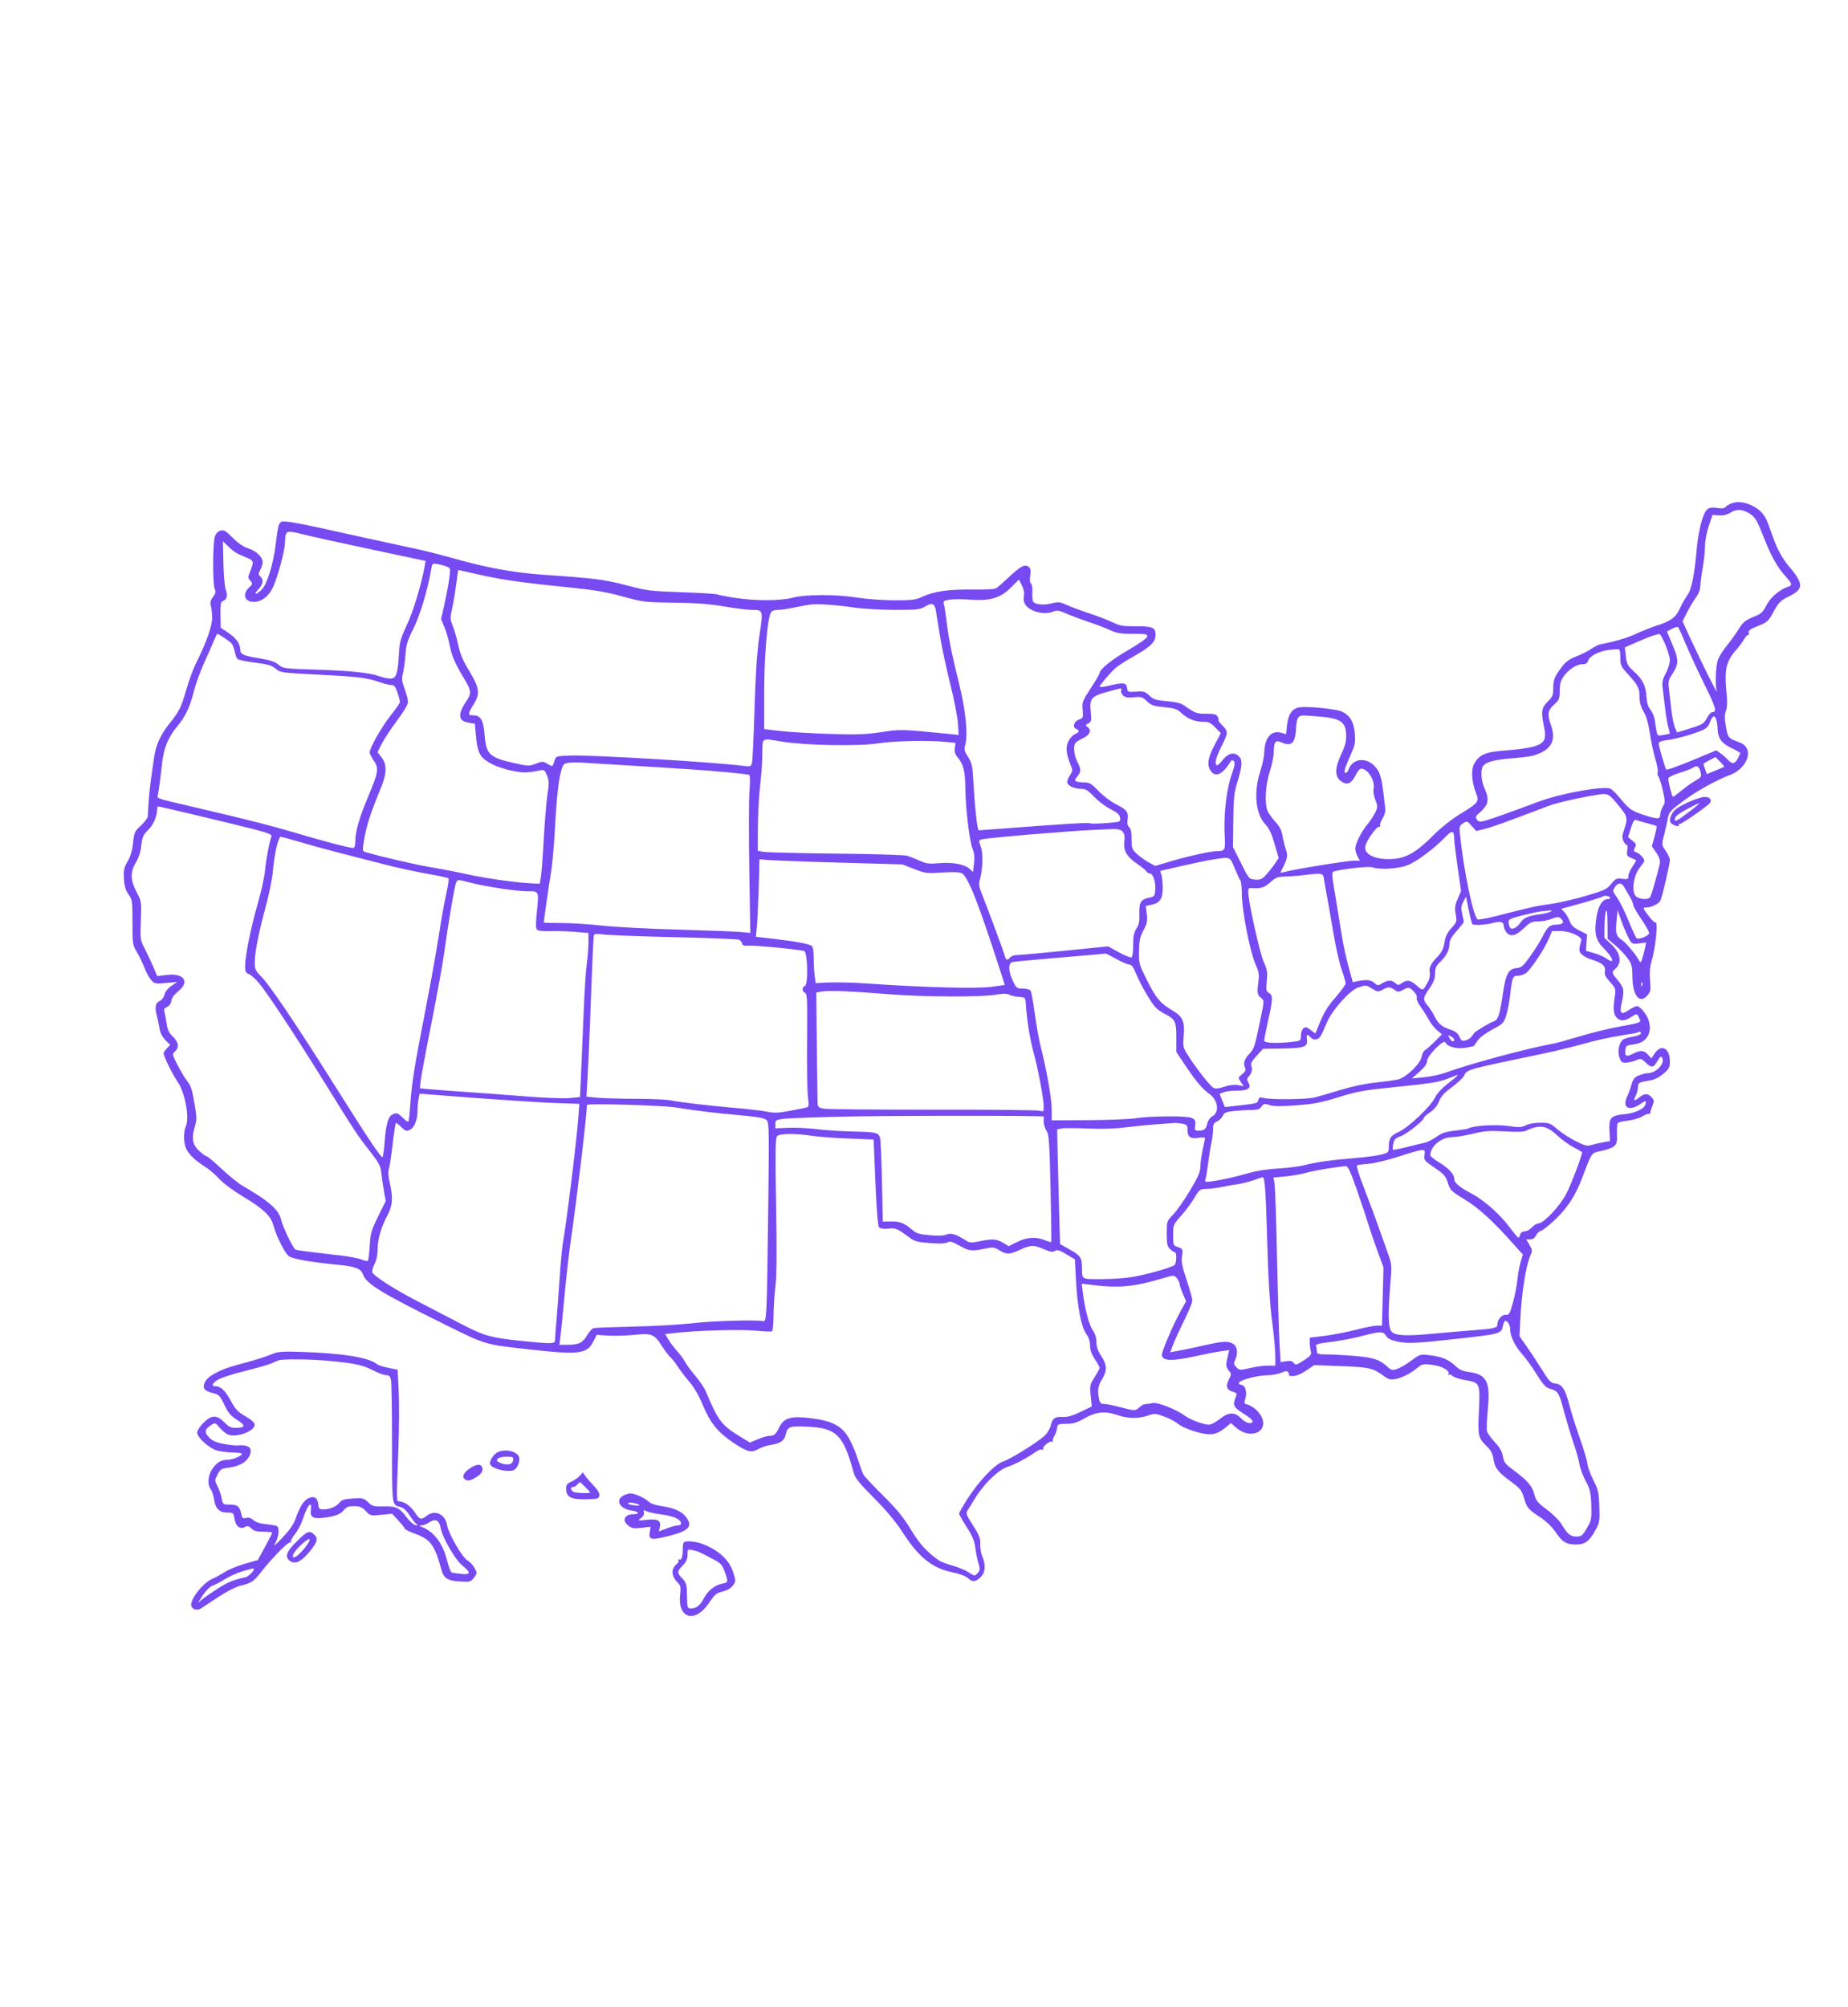 <svg width="560" height="608" viewBox="0 0 560 608" fill="none" xmlns="http://www.w3.org/2000/svg">
<g filter="url(#filter0_d_7082_33310)">
<path fill-rule="evenodd" clip-rule="evenodd" d="M525.086 148.541C524.254 148.785 523.315 149.296 522.999 149.677C522.613 150.142 521.886 150.282 520.786 150.103C517.559 149.58 516.877 150.093 515.682 153.946C515.083 155.877 514.416 159.526 514.201 162.055C513.494 170.345 512.582 174.838 511.243 176.627C510.568 177.529 509.569 179.295 509.022 180.552C507.885 183.169 506.242 184.366 501.912 185.733C500.315 186.238 497.592 187.318 495.86 188.134C493.195 189.392 489.417 190.507 484.935 191.36C484.384 191.465 483.099 192.115 482.082 192.806C481.064 193.496 479.101 194.484 477.72 195.001C475.08 195.988 474.07 196.873 471.97 200.036C470.996 201.503 470.691 202.566 470.691 204.496C470.691 206.746 470.502 207.219 468.997 208.723C467.096 210.625 466.931 211.737 467.878 216.319C468.678 220.192 468.108 221.296 464.784 222.314C463.374 222.745 459.683 223.27 456.582 223.48C450.293 223.905 448.411 224.661 446.79 227.412C445.72 229.23 445.906 232.845 447.251 236.365C448.287 239.078 448.105 239.317 442.3 242.863C439.984 244.278 436.615 246.94 434.693 248.873C428.852 254.746 425.754 256.424 420.748 256.424C416.14 256.424 413.171 254.708 413.755 252.382C414.19 250.651 417.178 246.484 417.876 246.636C418.212 246.709 418.359 246.563 418.203 246.31C418.048 246.058 418.38 245.072 418.942 244.119C419.758 242.736 419.904 241.923 419.665 240.089C419.5 238.826 419.198 236.376 418.993 234.646C418.789 232.916 418.252 230.812 417.802 229.97C415.398 225.482 410.085 225.179 408.579 229.444C408.415 229.909 408.041 230.291 407.749 230.291C407.065 230.291 407.437 228.982 409.31 224.794C410.608 221.892 410.764 221.091 410.549 218.418C410.266 214.898 409.108 212.9 406.687 211.757C404.944 210.935 396.378 210.067 393.778 210.449C391.571 210.774 390.357 212.521 390.011 215.87L389.732 218.573L388.264 218.152C385.218 217.278 383.18 219.682 383.101 224.242C383.083 225.306 382.526 227.874 381.864 229.946C379.814 236.363 380.484 242.841 383.52 245.974C384.555 247.042 385.342 248.73 386.226 251.779L387.473 256.08L386.314 257.824C385.677 258.784 384.479 260.291 383.653 261.173C382.383 262.528 381.868 262.752 380.316 262.625C378.513 262.476 378.44 262.39 376.061 257.634L373.641 252.794L373.723 244.809C373.791 238.12 373.975 236.274 374.858 233.436C376.413 228.441 376.577 226.556 375.556 225.427C374.116 223.837 372.24 224.216 370.466 226.456C369.408 227.792 368.787 228.239 368.541 227.843C368.084 227.103 368.577 225.376 370.123 222.301C372.215 218.142 372.232 217.806 370.448 215.966C369.571 215.061 369.012 214.321 369.207 214.321C369.401 214.321 369.328 213.885 369.043 213.353C368.61 212.545 368.028 212.384 365.517 212.382C362.536 212.38 362.122 212.222 358.71 209.797C357.881 209.208 356.134 208.79 353.582 208.571C350.238 208.284 349.517 208.053 348.288 206.876C347.027 205.668 346.575 205.533 344.28 205.683C341.771 205.847 341.69 205.812 341.542 204.521C341.361 202.95 340.399 202.84 336.007 203.889C334.476 204.255 333.224 204.395 333.224 204.201C333.224 203.744 336.498 199.888 338.064 198.501C338.73 197.911 341.111 196.384 343.355 195.107C348.799 192.009 350.165 190.675 350.165 188.455C350.165 186.218 349.266 185.854 343.848 185.9C340.394 185.929 339.345 185.738 337.096 184.669C335.632 183.972 332.474 182.76 330.078 181.974C327.681 181.188 324.642 180.057 323.323 179.461C321.152 178.479 320.707 178.432 318.617 178.968C316.214 179.583 313.631 179.309 313.054 178.376C312.87 178.078 312.773 176.81 312.84 175.559C312.908 174.276 312.725 173.138 312.42 172.95C312.077 172.738 311.991 171.87 312.186 170.574C312.42 169.014 312.307 168.379 311.711 167.884C310.607 166.968 309.204 167.711 305.61 171.111C303.982 172.651 302.287 174.129 301.842 174.395C301.391 174.666 298.367 174.832 294.985 174.772C287.79 174.644 283.054 175.294 279.691 176.87C277.498 177.896 276.543 178.025 271.096 178.025C267.725 178.025 262.736 177.671 260.009 177.239C253.436 176.196 244.375 176.187 240.288 177.217C236.305 178.221 229.2 178.251 222.797 177.289C220.102 176.885 217.676 176.417 217.405 176.249C217.134 176.082 212.316 175.785 206.697 175.589C197.102 175.254 196.077 175.125 189.811 173.477C183.17 171.729 180.411 171.378 164.777 170.293C155.528 169.65 147.383 168.158 137.07 165.217C133.807 164.286 128.523 162.965 125.328 162.281C117.949 160.702 106.156 158.127 96.528 155.993C92.401 155.078 88.064 154.272 86.889 154.2C84.4 154.048 84.475 153.886 83.472 161.571C82.689 167.561 80.909 173.183 79.278 174.813C77.562 176.529 76.636 176.452 78.286 174.731C79.729 173.225 79.959 171.677 78.873 170.776C78.244 170.254 78.244 170.02 78.873 168.805C79.265 168.047 79.586 167.009 79.586 166.5C79.586 164.92 77.744 163.131 75.275 162.311C73.688 161.784 72.115 160.717 70.488 159.065C68.476 157.021 67.858 156.654 66.855 156.906C66.07 157.103 65.459 157.745 65.113 158.736C64.439 160.67 64.413 173.419 65.081 174.667C65.47 175.394 65.351 175.912 64.546 177C63.829 177.97 63.618 178.73 63.856 179.481C64.046 180.077 64.244 181.68 64.298 183.045C64.399 185.59 62.544 190.872 59.272 197.352C58.525 198.833 57.227 202.418 56.389 205.318C54.885 210.521 54.277 211.724 51.222 215.53C48.731 218.635 47.284 221.797 46.745 225.315C45.71 232.068 45.175 236.433 45.006 239.486C44.91 241.216 44.811 243.022 44.784 243.498C44.757 243.974 43.825 245.205 42.712 246.232C40.818 247.981 40.665 248.319 40.323 251.517C40.073 253.855 39.548 255.633 38.661 257.147C37.541 259.057 37.39 259.774 37.557 262.389C37.699 264.62 38.064 265.859 38.943 267.092C40.075 268.678 40.137 269.113 40.137 275.54C40.137 282.025 40.193 282.408 41.434 284.493C42.148 285.69 43.199 287.868 43.77 289.332C44.341 290.796 45.282 292.505 45.861 293.13C46.837 294.183 47.16 294.242 50.302 293.95L53.69 293.634L51.916 294.861C50.832 295.609 50.022 296.63 49.835 297.482C49.654 298.306 49.042 299.099 48.342 299.418C47.027 300.017 46.834 301.317 47.62 304.278C47.875 305.241 48.218 306.878 48.382 307.916C48.566 309.087 49.226 310.351 50.121 311.245L51.563 312.687L50.569 313.744C50.023 314.326 49.576 314.978 49.576 315.194C49.576 316.125 52.303 321.71 53.809 323.86C56.039 327.048 57.458 334.573 56.338 337.277C55.519 339.254 55.599 342.58 56.506 344.319C57.414 346.057 59.339 347.858 62.161 349.608C63.359 350.35 65.26 351.983 66.386 353.235C67.58 354.562 70.58 356.799 73.58 358.597C79.801 362.327 82.06 364.456 82.825 367.309C83.744 370.735 86.389 375.954 87.614 376.755C88.844 377.562 94.443 378.534 102.094 379.269C107.72 379.81 109.374 380.432 110.006 382.242C110.992 385.07 115.609 387.891 134.767 397.369C147.362 403.6 146.748 403.42 160.778 404.981C175.534 406.623 177.872 406.32 179.815 402.513L180.824 400.535L184.297 400.759C186.207 400.882 189.791 400.776 192.261 400.524C197.598 399.977 198.247 400.255 200.745 404.151C201.64 405.547 202.765 407.012 203.244 407.408C203.724 407.803 204.663 409.001 205.332 410.069C206 411.138 207.58 413.212 208.843 414.677C210.347 416.425 211.782 418.902 213.007 421.868C215.206 427.193 217.606 430.134 222.295 433.25C226.474 436.028 227.72 436.339 229.788 435.119C230.674 434.596 232.473 434.009 233.787 433.815C236.537 433.408 237.689 432.56 238.114 430.627C238.617 428.333 239.349 428.073 244.599 428.326C253.5 428.755 255.532 430.759 258.661 442.196C259.129 443.908 260.302 445.379 264.838 449.939C268.648 453.77 271.436 457.113 273.565 460.407C278.444 467.956 282.487 471.188 288.651 472.467C290.744 472.902 292.674 473.62 293.28 474.19C294.645 475.472 295.535 475.423 297.092 473.981C298.584 472.598 298.787 470.321 297.658 467.62C297.266 466.68 296.985 464.985 297.034 463.853C297.108 462.144 296.737 461.19 294.844 458.233C292.788 455.021 292.629 454.573 293.222 453.668C293.583 453.115 294.606 451.466 295.496 450.002C298.152 445.631 302.476 441.453 305.322 440.508C307.695 439.72 311.241 437.825 313.98 435.881C314.71 435.363 315.561 435.095 315.87 435.286C316.189 435.483 316.302 435.423 316.132 435.147C315.717 434.478 318.124 432.47 318.845 432.885C319.166 433.068 319.264 433.038 319.064 432.817C318.863 432.596 319.016 431.932 319.403 431.341C319.791 430.75 320.191 429.644 320.293 428.883C320.471 427.556 320.587 427.498 323.1 427.482C325.13 427.468 326.322 427.122 328.383 425.945C332.161 423.79 334.77 423.515 338.742 424.857C342.123 425.998 345.135 425.978 348.421 424.789C349.762 424.305 350.415 424.377 352.82 425.276C354.373 425.858 356.273 426.862 357.042 427.508C358.65 428.862 364.006 430.644 366.463 430.644C368.321 430.644 369.575 430.096 371.631 428.386L373.01 427.24L374.621 428.654C378.741 432.27 384.286 430.111 382.41 425.621C381.682 423.88 379.659 422.065 377.976 421.642C376.995 421.397 376.946 421.23 377.409 419.722C378.001 417.79 377.276 415.642 376.031 415.642C375.604 415.642 375.345 415.37 375.454 415.037C375.733 414.192 380.874 412.824 383.943 412.777C385.349 412.756 387.293 412.407 388.264 412.001C389.632 411.43 390.11 411.397 390.394 411.857C390.596 412.183 390.677 412.586 390.573 412.753C390.47 412.92 391.084 413.033 391.936 413.004C392.839 412.974 394.478 412.27 395.859 411.32L398.231 409.688L406.384 409.996C414.951 410.319 416.041 410.572 419.381 413.016C420.737 414.008 421.404 414.191 422.746 413.939C424.844 413.546 427.511 412.2 429.488 410.537C430.893 409.355 431.232 409.282 433.903 409.593C436.923 409.943 439.498 411.393 438.914 412.414C438.736 412.726 438.77 412.817 438.991 412.616C439.212 412.416 439.761 412.586 440.212 412.994C440.663 413.401 442.289 413.94 443.827 414.19C448.48 414.947 448.566 415.13 448.166 423.42C447.79 431.22 447.896 431.688 450.643 434.389C451.787 435.512 452.329 436.573 452.565 438.145C452.974 440.871 453.907 442.07 457.893 444.996C460.662 447.029 461.133 447.612 461.766 449.791C462.672 452.906 462.992 453.293 466.711 455.773C468.656 457.07 470.362 458.723 471.455 460.367C473.387 463.277 474.673 464.037 477.667 464.037C480.275 464.037 481.669 462.993 483.462 459.699C484.73 457.371 484.807 456.902 484.652 452.503C484.503 448.266 484.318 447.463 482.792 444.424C481.861 442.568 481.07 440.396 481.035 439.597C481 438.799 479.97 435.314 478.747 431.854C477.523 428.394 476.079 423.821 475.538 421.691C474.35 417.016 473.313 415.454 471.263 415.25C469.95 415.118 469.431 414.581 467.297 411.136C465.946 408.956 463.852 405.771 462.644 404.058L460.446 400.944L460.7 395.831C461.096 387.867 462.334 379.898 463.66 376.764C464.407 375.002 464.397 374.825 463.471 373.256L462.495 371.603H463.699C464.504 371.603 465.081 371.214 465.438 370.43C465.732 369.785 466.435 369.136 467.001 368.988C467.566 368.839 469.569 367.24 471.452 365.433C475.142 361.893 477.616 357.977 479.639 352.475C481.896 346.338 482.382 345.467 483.718 345.169C489.738 343.823 490.137 343.475 490 339.682C489.945 338.16 490.037 336.693 490.204 336.422C490.372 336.151 491.725 335.804 493.211 335.651C494.698 335.497 496.682 334.919 497.619 334.366C498.557 333.813 499.489 333.462 499.69 333.586C499.892 333.711 500.073 333.55 500.093 333.229C500.112 332.908 500.41 331.948 500.754 331.097C501.306 329.731 501.274 329.431 500.482 328.556C499.365 327.321 498.385 327.315 496.83 328.532C495.163 329.836 494.829 329.733 495.645 328.169C496.027 327.437 496.341 326.254 496.343 325.54C496.346 324.153 496.658 323.977 500.051 323.451C501.337 323.251 502.775 322.528 504.044 321.442C505.781 319.956 506.026 319.493 506.026 317.713C506.026 313.66 503.426 312.289 501.414 315.281L500.399 316.792L499.377 315.644C498.138 314.254 497.121 314.206 494.725 315.428C492.725 316.447 492.246 316.116 492.556 313.928C492.691 312.979 493.072 312.762 494.997 312.541C498.881 312.095 500.711 309.306 499.647 305.453C499.127 303.569 497.025 300.947 496.035 300.947C495.645 300.947 494.529 301.488 493.555 302.15C491.224 303.734 490.677 303.171 491.42 299.953C492.278 296.236 492.14 295.412 490.295 293.204C488.375 290.906 488.308 290.662 489.354 289.794C491.644 287.893 491.172 284.892 488.142 282.096L486.181 280.286L486.215 276.703C486.234 274.733 486.436 272.684 486.665 272.152C486.937 271.518 487.093 272.804 487.115 275.874L487.149 280.564L489.537 282.577C490.85 283.684 492.539 285.475 493.288 286.557C494.482 288.28 494.654 288.98 494.677 292.195C494.714 297.757 496.877 300.42 499.181 297.743C500.219 296.536 500.297 296.119 500.016 293.235C499.805 291.067 499.928 289.29 500.405 287.638C501.757 282.953 502.54 275.008 501.592 275.59C501.415 275.698 500.635 274.969 499.858 273.969C497.746 271.254 497.686 271.063 498.945 271.063C500.393 271.063 502.684 269.944 503.158 269.006C503.662 268.009 506.028 257.855 506.027 256.692C506.027 256.174 505.453 254.923 504.752 253.911C503.483 252.08 503.481 252.061 504.224 249.288C504.635 247.756 505.119 245.632 505.3 244.567C505.712 242.145 505.929 241.89 510.374 238.603C514.23 235.752 520.234 232.42 524.068 231.004C529.73 228.913 531.695 222.8 527.244 221.122C523.662 219.772 523.622 219.727 523.018 216.333C522.578 213.862 522.577 212.732 523.013 211.488C523.389 210.415 523.462 208.693 523.227 206.406C522.482 199.151 523.032 196.524 525.988 193.201C526.902 192.174 528.052 190.637 528.544 189.787C529.036 188.936 529.613 188.349 529.828 188.481C530.042 188.613 530.096 188.406 529.948 188.02C529.632 187.195 530.123 186.837 533.369 185.528C535.503 184.667 535.98 184.191 537.483 181.423C538.98 178.666 539.519 178.127 541.999 176.9C545.45 175.192 546.145 173.971 544.973 171.68C544.512 170.778 543.426 169.25 542.561 168.285C540.515 166.002 538.694 162.865 537.518 159.596C536.999 158.153 536.219 155.993 535.786 154.795C534.852 152.213 533.509 150.66 531.197 149.484C528.905 148.318 526.9 148.009 525.086 148.541ZM524.476 151.421C523.356 152.118 522.221 152.396 520.887 152.299L518.935 152.158L517.805 155.507C517.16 157.42 516.675 160.008 516.675 161.544C516.674 163.022 516.348 166.083 515.949 168.346C515.551 170.608 515.224 173.125 515.224 173.938C515.224 174.774 514.68 176.142 513.974 177.084C513.288 178.001 512.079 180.017 511.289 181.565L509.853 184.379L512.338 189.792C515.528 196.741 520.752 207.185 520.249 205.61C519.697 203.88 519.885 198.18 520.562 196.13C520.878 195.171 522.094 193.212 523.264 191.777C524.433 190.341 526.037 188.115 526.828 186.83C528.263 184.498 528.886 184.022 532.26 182.679C533.628 182.135 534.344 181.385 535.305 179.489C536.502 177.127 539.379 174.694 541.932 173.884C543.176 173.489 543.043 172.958 541.18 170.888C538.515 167.926 536.755 164.781 534.398 158.773C532.574 154.125 531.885 152.906 530.578 152.021C528.185 150.4 526.4 150.224 524.476 151.421ZM86.657 157.981C86.495 158.402 86.362 159.545 86.361 160.521C86.36 162.818 84.228 170.774 82.744 174.02C81.454 176.84 79.287 178.504 76.9 178.507C74.119 178.51 73.344 176.151 75.471 174.154C76.617 173.078 76.637 172.97 75.858 172.109C75.143 171.319 75.118 171 75.666 169.652C77.01 166.349 76.95 165.986 74.923 165.177C71.811 163.936 70.901 163.389 69.194 161.732L67.56 160.144L67.701 166.786C67.779 170.438 68.095 174.055 68.403 174.822C69.064 176.471 68.727 177.873 67.582 178.236C66.89 178.455 66.768 179.122 66.816 182.408L66.873 186.32L69.253 187.922C71.59 189.496 72.81 191.234 72.81 192.991C72.81 194.379 73.7 194.784 78.491 195.578C81.825 196.13 83.324 196.623 84.386 197.516C85.769 198.68 86.098 198.723 95.888 199.038C106.58 199.382 111.881 199.94 115.04 201.054C116.107 201.43 117.588 201.738 118.333 201.738C120.046 201.738 120.558 200.258 120.875 194.386C121.077 190.655 121.354 189.642 123.318 185.433C125.253 181.287 127.718 173.167 128.663 167.83L128.969 166.105L112.385 162.579C103.264 160.64 94.181 158.64 92.201 158.135C87.823 157.017 87.035 156.995 86.657 157.981ZM130.654 168.651C129.691 174.556 127.308 182.516 125.302 186.536C123.464 190.219 123.066 191.518 122.859 194.521C122.722 196.494 122.383 199.015 122.103 200.122C121.677 201.814 121.759 202.571 122.615 204.859C123.176 206.356 123.634 208.135 123.634 208.812C123.634 209.581 122.384 211.706 120.301 214.48C118.468 216.921 116.392 220.067 115.688 221.472L114.408 224.026L115.633 225.631C117.379 227.92 117.247 230.526 115.128 235.614C112.372 242.233 111.09 246.187 110.394 250.212C109.808 253.607 109.82 254.009 110.517 254.218C115.168 255.617 125.581 258.041 130.411 258.851C133.738 259.408 138.756 260.38 141.561 261.01C146.852 262.198 156.283 263.537 160.905 263.756L163.567 263.882L163.919 261.726C164.113 260.54 164.504 255.323 164.79 250.133C165.075 244.942 165.578 238.953 165.908 236.824C166.422 233.499 166.402 232.693 165.763 231.111C165.082 229.425 164.897 229.293 163.567 229.561C159.641 230.35 158.539 230.352 154.825 229.573C152.37 229.058 149.822 228.134 148.239 227.187C145.302 225.429 144.655 224.063 144.179 218.612L143.899 215.402L141.976 215.094C138.834 214.592 138.621 212.561 141.297 208.625C142.906 206.257 142.835 205.361 140.772 201.951C137.876 197.167 136.874 194.869 136.247 191.575C135.917 189.845 135.2 187.383 134.653 186.105L133.657 183.78L134.703 179.088C135.279 176.507 135.931 173.016 136.152 171.33C136.547 168.32 136.531 168.256 135.297 167.779C134.606 167.511 133.348 167.177 132.501 167.035C131.027 166.789 130.947 166.86 130.654 168.651ZM138.218 173.331C137.893 175.807 137.33 179.114 136.966 180.681C136.359 183.291 136.383 183.728 137.252 185.932C137.773 187.255 138.521 189.882 138.914 191.771C139.425 194.228 140.329 196.356 142.091 199.254C145.306 204.537 145.555 206.292 143.545 209.525C141.68 212.523 141.666 212.869 143.405 212.869C145.684 212.869 146.501 214.295 146.868 218.918C147.331 224.746 148.316 225.661 155.953 227.362C160.069 228.279 160.396 228.287 162.35 227.519C164.285 226.759 164.499 226.761 165.869 227.548C167.539 228.506 167.404 228.562 168.019 226.661C168.488 225.209 168.488 225.209 172.804 225.05C179.222 224.812 216.224 227.016 225.353 228.18C227.525 228.457 227.612 228.419 227.902 227.08C228.068 226.317 228.405 218.942 228.652 210.691C228.975 199.888 229.39 193.738 230.132 188.722C231.297 180.85 231.328 180.948 227.703 180.936C226.505 180.932 222.802 180.461 219.474 179.89C215.019 179.125 210.999 178.821 204.227 178.738C195.322 178.628 194.83 178.569 188.737 176.88C183.888 175.535 180.225 174.91 172.764 174.155C158.083 172.668 152.297 171.851 145.291 170.271C141.774 169.479 138.876 168.83 138.851 168.83C138.827 168.83 138.541 170.856 138.218 173.331ZM306.323 174.178C303.142 177.359 300.038 178.273 293.945 177.823C291.643 177.653 288.848 177.659 287.735 177.837C285.958 178.121 285.748 178.286 286.019 179.182C286.189 179.743 286.538 181.945 286.794 184.074C287.458 189.578 288.354 194.066 290.611 203.19C292.67 211.515 293.381 218.642 292.478 221.912C292.113 223.232 292.249 223.79 293.327 225.42C294.315 226.913 294.653 228.11 294.801 230.639C295.406 241.001 296.121 247.712 296.62 247.706C296.919 247.702 301.41 247.368 306.602 246.964C321.98 245.767 329.949 245.306 330.401 245.585C330.635 245.73 332.793 245.694 335.197 245.506C339.526 245.168 339.567 245.152 339.421 243.927C339.308 242.97 338.658 242.377 336.549 241.306C335.05 240.545 332.802 238.844 331.554 237.526C329.705 235.573 328.983 235.13 327.647 235.13C325.588 235.13 323.641 234.265 323.413 233.248C323.316 232.819 323.67 231.839 324.197 231.07C325.041 229.842 325.082 229.49 324.541 228.167C323.078 224.591 322.85 222.61 323.697 220.834C324.141 219.903 325.05 218.894 325.717 218.59C327.099 217.96 327.259 217.454 326.205 217.049C324.922 216.557 325.348 214.77 326.887 214.189C328.234 213.681 328.285 213.552 328.071 211.206C327.859 208.887 327.992 208.535 330.535 204.663C332.014 202.412 333.224 200.333 333.224 200.042C333.224 198.922 337.078 195.857 342.174 192.924C345.204 191.18 347.562 189.503 347.654 189.026C347.798 188.28 347.321 188.187 343.303 188.183C339.602 188.179 338.355 187.976 336.37 187.052C335.039 186.433 332.099 185.311 329.836 184.557C327.574 183.804 324.537 182.664 323.087 182.024C320.968 181.086 320.229 180.96 319.312 181.377C316.69 182.572 312.278 181.559 310.778 179.418C310.251 178.666 310.082 177.781 310.273 176.765C310.462 175.756 310.256 174.651 309.66 173.491L308.762 171.74L306.323 174.178ZM245.612 179.302C244.681 179.414 242.459 179.826 240.677 180.217C238.893 180.608 236.668 180.928 235.732 180.928C234.604 180.928 233.878 181.214 233.581 181.775C232.508 183.802 231.575 195.03 231.575 205.906V217.05L236.537 217.616C239.265 217.927 245.963 218.325 251.421 218.5C259.677 218.765 262.306 218.673 267.077 217.952C273.04 217.05 272.834 217.044 287.785 218.529L290.508 218.8L290.272 215.229C290.142 213.266 289.097 207.926 287.948 203.363C286.799 198.8 285.404 192.267 284.847 188.845C284.291 185.422 283.718 181.903 283.575 181.024C283.238 178.96 282.335 178.654 280.297 179.914C278.815 180.83 277.925 180.928 271.174 180.928C267.059 180.928 261.53 180.613 258.888 180.227C253.124 179.386 247.924 179.023 245.612 179.302ZM506.753 186.594C505.954 187.008 505.251 187.386 505.192 187.432C505.133 187.479 505.864 189.32 506.817 191.524C508.776 196.054 508.757 197.344 506.687 200.472C505.6 202.115 505.474 202.694 505.739 204.835C505.908 206.193 506.236 209.046 506.468 211.175C506.701 213.304 507.187 215.726 507.548 216.556L508.205 218.065L512.249 216.798C515.935 215.643 516.375 215.37 517.222 213.716C517.733 212.718 518.459 211.901 518.837 211.901C520.365 211.901 519.994 210.562 516.516 203.527C514.516 199.482 511.971 193.995 510.862 191.333C509.753 188.672 508.701 186.347 508.525 186.167C508.349 185.988 507.551 186.18 506.753 186.594ZM64.848 190.202C64.404 191.31 63.075 194.326 61.893 196.903C60.711 199.481 59.293 203.401 58.742 205.614C57.565 210.344 56.143 213.326 53.654 216.286C50.973 219.475 49.581 222.896 49.097 227.492C48.641 231.819 48.19 235.225 47.847 236.925C47.6 238.147 46.576 237.808 59.983 240.946C75.909 244.674 82.176 246.273 90.235 248.666C98.49 251.118 105.85 253.036 107.001 253.036C107.451 253.036 107.661 252.404 107.661 251.049C107.661 248.119 108.896 243.813 111.533 237.55C114.683 230.068 114.864 228.931 113.273 226.591C112.582 225.574 112.017 224.461 112.017 224.117C112.017 222.758 115.68 216.307 118.37 212.927C119.934 210.964 121.214 209.096 121.214 208.779C121.214 208.462 120.867 207.183 120.442 205.938C119.826 204.129 119.448 203.674 118.567 203.674C117.96 203.674 116.51 203.337 115.345 202.925C111.292 201.491 108.8 201.173 96.937 200.571C85.266 199.98 84.972 199.94 83.537 198.733C82.335 197.722 81.195 197.392 77.214 196.904C74.543 196.577 72.157 196.061 71.913 195.757C71.669 195.454 71.31 194.443 71.115 193.511C70.921 192.579 70.518 191.515 70.219 191.146C69.706 190.511 66.278 188.188 65.853 188.188C65.744 188.188 65.291 189.094 64.848 190.202ZM500.972 188.696C500.188 188.93 497.936 189.837 495.966 190.711L492.385 192.301L492.68 194.963C492.942 197.331 493.211 197.838 495.11 199.56C497.78 201.981 498.722 203.873 498.923 207.216C499.029 208.986 499.419 210.269 500.121 211.161C500.693 211.888 501.275 213.223 501.415 214.128C502.266 219.62 501.994 219.124 503.985 218.816C504.975 218.664 505.855 218.482 505.941 218.411C506.026 218.341 505.851 217.446 505.55 216.423C505.249 215.4 504.795 212.712 504.54 210.449C504.286 208.187 503.957 205.464 503.809 204.4C503.599 202.897 503.817 201.944 504.783 200.14C505.467 198.861 506.026 197.06 506.026 196.136C506.026 194.387 503.476 188.157 502.79 188.229C502.573 188.252 501.755 188.462 500.972 188.696ZM487.559 193.051C484.504 193.411 481.581 194.959 481.199 196.42C481.019 197.106 480.537 197.383 479.521 197.383C477.735 197.383 475.167 199.082 473.728 201.216C472.919 202.417 472.628 203.545 472.628 205.48C472.628 207.88 472.478 208.244 470.933 209.611C469.019 211.306 468.825 212.541 469.965 215.772C471.671 220.604 470.058 223.428 464.669 225.05C463.855 225.295 460.758 225.687 457.788 225.922C452.316 226.354 449.773 227.153 449.21 228.619C448.636 230.114 448.936 232.964 449.888 235.062C451.399 238.391 451.043 240.064 448.329 242.389C447.106 243.438 447.002 243.712 447.55 244.445C448.095 245.173 448.452 245.216 450.12 244.761C451.935 244.264 457.938 242.127 466.348 238.983C473.104 236.457 486.234 234.123 488.092 235.117C488.613 235.396 490.046 236.859 491.276 238.369C493.778 241.439 494.594 241.959 499.1 243.351C502.503 244.402 503.122 244.317 503.122 242.798C503.122 242.256 503.475 241.216 503.905 240.488C504.628 239.264 504.626 238.887 503.875 235.586C503.428 233.62 502.833 231.735 502.553 231.399C502.274 231.062 502.172 230.458 502.326 230.056C502.481 229.653 502.176 227.93 501.65 226.226C501.124 224.522 500.38 221.041 499.996 218.49C499.526 215.354 498.9 213.171 498.065 211.746C497.192 210.256 496.83 208.937 496.83 207.248C496.83 204.619 496.345 203.697 493.116 200.186C491.231 198.136 491.021 197.667 491.021 195.496C491.021 194.17 490.858 193.004 490.658 192.907C490.458 192.809 489.064 192.874 487.559 193.051ZM335.48 205.778C330.678 207.096 330.138 207.748 330.532 211.757C330.798 214.474 330.729 214.81 329.806 215.304C328.866 215.807 328.851 215.895 329.606 216.448C330.885 217.383 330.255 218.827 328.135 219.821C327.074 220.319 326.045 220.972 325.849 221.274C325.187 222.294 325.474 224.996 326.447 226.903C327.655 229.271 327.656 229.854 326.452 231.386C325.607 232.459 325.582 232.646 326.249 232.902C326.668 233.063 327.774 233.195 328.707 233.195C330.124 233.195 330.814 233.621 332.902 235.79C334.277 237.218 336.598 238.99 338.06 239.729C341.439 241.437 342.02 242.179 341.708 244.39C341.536 245.602 341.683 246.334 342.182 246.748C342.68 247.161 342.905 248.276 342.905 250.339C342.905 253.088 343.032 253.45 344.478 254.809C345.343 255.622 346.954 256.781 348.057 257.384L350.063 258.48L354.591 257.136C359.905 255.558 366.806 254.024 368.64 254.012C371.261 253.996 371.357 253.81 371.11 249.258C370.773 243.066 371.623 235.505 373.155 231.069C374.165 228.141 374.329 227.161 373.88 226.732C373.439 226.311 373.165 226.398 372.744 227.089C370.497 230.781 368.328 231.748 366.892 229.699C365.675 227.963 365.999 225.762 368.041 221.885L369.945 218.273L368.26 216.539C366.82 215.055 366.261 214.805 364.397 214.805C361.976 214.805 359.8 213.878 357.78 211.988C356.685 210.964 355.768 210.671 352.755 210.383C349.582 210.08 348.859 209.831 347.56 208.593C346.191 207.288 345.824 207.178 343.597 207.403C341.68 207.598 340.96 207.468 340.302 206.81C339.839 206.348 339.575 205.67 339.715 205.305C340.023 204.505 340.178 204.487 335.48 205.778ZM393.287 213.757C392.998 214.298 392.761 215.594 392.761 216.636C392.761 217.679 392.522 219.218 392.229 220.056C391.641 221.742 390.405 222.029 388.15 221.002C386.526 220.262 386.004 220.984 385.986 224C385.978 225.197 385.43 227.874 384.768 229.946C383.473 233.999 383.158 239.324 384.071 241.724C384.35 242.457 385.404 243.953 386.414 245.049C387.717 246.461 388.35 247.666 388.593 249.191C388.782 250.375 389.255 252.284 389.645 253.436C390.363 255.556 390.195 256.28 388.034 260.392C387.936 260.578 388.576 260.524 389.457 260.271C392.085 259.518 408.177 256.908 410.195 256.908H412.065L411.371 255.577C410.989 254.845 410.68 253.811 410.684 253.278C410.696 251.793 412.459 248.234 414.292 245.998C415.2 244.891 416.312 243.209 416.764 242.262C417.536 240.642 417.536 240.415 416.767 238.492C416.285 237.288 416.068 235.896 416.241 235.112C416.624 233.369 415.438 230.582 413.879 229.561C412.387 228.584 411.905 228.839 410.671 231.256C409.478 233.595 408.088 234.106 406.377 232.834C404.431 231.388 404.436 228.959 406.394 224.765C407.572 222.243 407.977 220.728 407.928 219.027C407.799 214.589 406.347 213.7 398.249 213.101C394.107 212.794 393.78 212.838 393.287 213.757ZM519.244 213.217C518.926 213.326 518.429 214.133 518.139 215.011C517.763 216.151 517.098 216.833 515.813 217.398C513.104 218.587 508.037 220.006 505.179 220.375C503.321 220.615 502.638 220.909 502.638 221.47C502.638 222.114 504.547 228.725 504.885 229.25C505.07 229.538 508.447 228.328 514.386 225.846L520.084 223.464L521.405 224.406C522.131 224.923 523.141 225.806 523.648 226.367C524.907 227.76 525.712 227.648 526.586 225.96C526.992 225.174 527.324 224.418 527.324 224.28C527.324 224.141 526.123 223.459 524.654 222.765C521.754 221.393 520.587 219.812 520.491 217.128C520.401 214.642 519.878 213 519.244 213.217ZM231.007 224.121C230.912 228.584 230.88 229.047 230.175 235.856C229.899 238.518 229.666 243.666 229.656 247.296L229.639 253.896L231.347 254.217C232.286 254.393 242.143 254.631 253.25 254.746C264.357 254.86 274.098 255.154 274.897 255.398C275.695 255.643 277.412 256.323 278.712 256.91C280.737 257.825 281.568 257.931 284.521 257.655C288.541 257.279 292.342 257.982 293.826 259.376L294.847 260.335L295.155 257.707C295.377 255.821 295.248 254.563 294.698 253.248C293.806 251.113 292.586 240.965 292.548 235.372C292.513 230.105 291.981 227.741 290.409 225.874C289.376 224.647 289.135 223.953 289.329 222.76L289.578 221.225L286.644 220.919C281.374 220.368 271.06 220.595 265.906 221.377C259.945 222.28 243.751 221.97 236.9 220.821C230.639 219.771 231.104 219.511 231.007 224.121ZM518.006 226.464C517.008 226.985 516.191 227.482 516.191 227.569C516.191 227.655 516.422 228.388 516.704 229.197L517.217 230.667L519.729 229.646C521.111 229.084 522.34 228.556 522.459 228.474C522.579 228.391 522.034 227.693 521.249 226.921L519.822 225.518L518.006 226.464ZM172.47 227.242C170.921 227.415 170.66 227.649 170.162 229.313C169.268 232.295 168.676 237.603 168.163 247.229C167.9 252.153 167.358 258.142 166.959 260.537C166.357 264.141 164.777 275.068 164.777 275.624C164.777 275.711 167.228 275.784 170.223 275.788C173.218 275.79 178.609 276.132 182.203 276.547C185.797 276.961 196.143 277.508 205.195 277.763C214.246 278.017 222.937 278.35 224.507 278.504L227.362 278.783L227.056 259.497C226.888 248.89 226.916 238.18 227.117 235.696C227.318 233.212 227.299 231.066 227.073 230.927C226.847 230.787 223.466 230.386 219.559 230.035C212.914 229.438 207.945 229.103 187.285 227.859C182.76 227.586 177.968 227.292 176.636 227.205C175.305 227.119 173.431 227.136 172.47 227.242ZM512.803 228.852C512.404 229.116 510.607 229.788 508.81 230.343C506.926 230.925 505.542 231.625 505.542 231.995C505.542 233.15 506.67 237.55 506.965 237.55C507.124 237.55 508.306 236.681 509.592 235.619C510.878 234.556 512.775 233.212 513.807 232.632C515.425 231.723 515.643 231.405 515.387 230.329C514.876 228.185 514.303 227.857 512.803 228.852ZM484.245 236.904C478.607 237.791 471.844 239.328 469.239 240.316C456.269 245.234 452.214 246.696 449.945 247.268L447.35 247.923L445.95 246.356C444.593 244.838 444.512 244.814 443.343 245.58C442.226 246.311 442.159 246.57 442.427 249.098C443.621 260.363 446.531 274.191 447.81 274.681C448.162 274.816 450.678 274.357 453.4 273.66C464.092 270.923 465.752 270.555 469.792 270.026C472.093 269.725 476.848 268.638 480.358 267.612C486.157 265.917 486.878 265.581 488.234 263.936C489.591 262.29 489.896 262.148 491.584 262.374C493.244 262.597 493.441 262.511 493.441 261.572C493.441 260.993 494.005 259.691 494.695 258.676C495.384 257.662 495.874 256.785 495.784 256.726C495.694 256.668 494.993 256.35 494.228 256.021C492.983 255.485 492.865 255.245 493.108 253.745C493.26 252.809 493.176 252.068 492.917 252.068C492.661 252.068 492.213 251.542 491.92 250.899C491.508 249.995 491.565 249.207 492.172 247.425C493.297 244.123 493.189 243.535 490.944 240.763C487.513 236.526 487.327 236.42 484.245 236.904ZM511.318 239.307C508.861 240.439 507.386 241.448 506.84 242.372C505.602 244.466 505.798 245.602 507.495 246.194C508.365 246.498 508.847 246.517 508.677 246.242C508.519 245.986 508.675 245.775 509.023 245.773C509.712 245.768 517.685 240.201 518.203 239.362C518.813 238.377 518.022 237.55 516.503 237.584C515.666 237.604 513.333 238.379 511.318 239.307ZM511.382 241.186C508.474 242.753 507.504 243.564 507.486 244.446C507.47 245.214 508.397 244.719 511.792 242.147C513.725 240.684 515.124 239.491 514.901 239.497C514.679 239.503 513.095 240.263 511.382 241.186ZM47.637 241.301C47.63 243.393 46.433 246.13 44.886 247.589C43.705 248.702 43.148 249.705 43 250.981C42.62 254.274 42.211 255.675 41.046 257.676C39.444 260.429 39.543 262.921 41.394 266.416C42.879 269.22 42.892 269.306 42.677 275.056C42.465 280.71 42.496 280.933 43.848 283.525C44.612 284.989 45.775 287.46 46.433 289.017L47.629 291.848L50.549 291.509C55.814 290.898 57.633 293.56 53.964 296.507C52.737 297.493 52.006 298.511 51.907 299.371C51.811 300.208 51.34 300.885 50.642 301.189C49.83 301.542 49.607 301.935 49.818 302.641C49.976 303.173 50.28 304.774 50.492 306.2C50.791 308.197 51.229 309.117 52.406 310.216C54.133 311.831 54.365 313.472 53.034 314.676C52.164 315.463 52.184 315.583 53.67 318.537C54.514 320.213 55.757 322.331 56.433 323.244C57.983 325.336 58.101 325.688 58.999 330.866C59.67 334.728 59.667 335.378 58.974 337.712C57.961 341.124 58.374 343.084 60.498 344.949C61.431 345.768 62.399 346.438 62.649 346.438C62.898 346.438 64.915 348.144 67.129 350.23C69.344 352.316 72.236 354.644 73.556 355.404C81.398 359.921 84.501 362.64 85.17 365.583C85.688 367.864 88.849 374.429 89.561 374.702C90.196 374.945 93.185 375.336 103.062 376.467C105.724 376.771 108.644 377.329 109.55 377.706C110.456 378.082 111.327 378.261 111.486 378.103C111.645 377.944 111.893 375.896 112.036 373.551C112.272 369.71 112.525 368.828 114.589 364.642L116.88 359.997L116.342 356.968C116.047 355.302 115.691 352.831 115.551 351.476C115.333 349.345 114.853 348.444 112.003 344.795C108.273 340.021 107.466 338.796 98.104 323.692C89.742 310.204 81.095 297.103 78.516 294.017C77.444 292.734 76.049 291.487 75.415 291.246C74.475 290.889 74.262 290.462 74.262 288.942C74.262 285.833 76.003 277.185 78.052 270.119C79.118 266.446 80.138 261.808 80.32 259.812C80.623 256.493 81.629 251.196 82.278 249.506C82.479 248.98 81.197 248.473 76.828 247.348C70.864 245.814 48.382 240.454 47.91 240.454C47.761 240.454 47.638 240.835 47.637 241.301ZM494.215 247.037L493.35 249.781L494.671 250.835C495.822 251.752 495.919 252.025 495.424 252.951C494.922 253.887 494.997 254.068 496.055 254.47C497.059 254.851 498.282 256.27 498.282 257.052C498.282 257.165 497.649 258.054 496.876 259.027C495.015 261.368 494.33 266.129 495.644 267.582C496.611 268.65 499.461 268.867 500.055 267.918C500.447 267.289 502.51 260.093 502.972 257.742C503.163 256.767 502.868 255.867 501.893 254.461L500.551 252.524L501.372 249.573C501.823 247.95 502.108 246.537 502.005 246.434C501.901 246.331 500.64 245.938 499.202 245.562C497.764 245.186 496.248 244.747 495.834 244.586C495.256 244.362 494.879 244.932 494.215 247.037ZM331.53 247.566C323.865 247.899 299.515 249.949 297.642 250.419C296.532 250.698 296.524 250.741 297.229 252.716C297.964 254.776 297.795 259.666 296.878 262.863C296.579 263.904 296.712 264.912 297.36 266.532C299.365 271.539 304.14 284.4 304.444 285.613C304.814 287.086 305.247 287.235 306.117 286.187C306.449 285.787 307.401 285.464 308.234 285.468C309.067 285.472 315.603 284.884 322.76 284.163L335.773 282.85L339.097 284.668C340.925 285.668 342.639 286.351 342.905 286.187C343.171 286.022 343.39 284.321 343.392 282.407C343.394 279.727 343.619 278.594 344.369 277.476C345.122 276.355 345.324 275.328 345.257 272.972C345.158 269.497 345.706 268.618 348.296 268.092C349.81 267.785 349.934 267.616 350.075 265.656C350.247 263.283 349.405 260.779 348.436 260.779C348.082 260.779 347.619 260.492 347.406 260.141C347.193 259.79 345.968 258.788 344.683 257.915C341.454 255.72 340.359 253.855 340.702 251.141C341.073 248.202 340.135 247.196 337.142 247.324C335.919 247.376 333.393 247.485 331.53 247.566ZM437.993 249.713C434.597 253.256 429.178 257.28 426.407 258.317C423.56 259.381 418.019 259.695 415.905 258.912C414.936 258.553 408.125 259.233 404.581 260.043C403.419 260.308 403.421 260.349 404.881 269.006C405.397 272.067 406.161 276.75 406.58 279.411C406.998 282.073 407.923 286.374 408.635 288.97L409.931 293.689L411.632 293.348C414.163 292.841 415.458 293.007 416.527 293.973C417.433 294.793 417.563 294.796 418.872 294.023C420.606 292.999 421.728 292.985 422.825 293.978C423.609 294.688 423.772 294.688 424.785 293.978C426.393 292.852 427.363 293.015 429.329 294.741C431.223 296.404 431.182 296.418 432.757 293.505C433.171 292.739 433.4 291.543 433.268 290.848C432.971 289.297 433.528 288.152 435.672 285.908C436.901 284.621 437.425 283.541 437.717 281.695C438.007 279.863 438.56 278.713 439.827 277.311C441.476 275.487 441.528 275.318 441.119 273.131C440.767 271.246 440.871 270.438 441.72 268.465L442.746 266.079L441.713 258.953C441.145 255.033 440.677 251.173 440.673 250.375C440.661 247.712 440.053 247.562 437.993 249.713ZM83.733 253.039C83.309 254.904 82.835 258.116 82.679 260.177C82.523 262.239 81.564 266.974 80.547 270.7C78.381 278.634 77.156 284.917 77.19 287.918C77.21 289.754 77.488 290.333 79.15 291.994C81.721 294.565 89.811 306.544 101.375 324.902C111.892 341.598 115.464 346.943 115.919 346.661C116.088 346.557 116.366 344.559 116.537 342.22C116.92 336.984 117.588 334.5 118.783 333.861C120.15 333.129 120.521 333.237 122.113 334.828C122.914 335.63 123.667 336.12 123.786 335.917C123.905 335.714 124.151 333.371 124.332 330.71C124.774 324.249 125.551 319.409 128.957 301.915C130.537 293.797 132.375 283.545 133.041 279.133C133.707 274.721 134.701 269.186 135.25 266.831C135.799 264.477 136.079 262.402 135.87 262.22C135.663 262.037 132.77 261.423 129.442 260.853C126.115 260.284 120.016 258.944 115.889 257.874C111.763 256.805 105.773 255.266 102.578 254.455C99.383 253.644 94.243 252.23 91.153 251.314C88.064 250.398 85.305 249.649 85.02 249.649C84.736 249.649 84.157 251.174 83.733 253.039ZM367.833 256.492C366.235 256.732 361.92 257.617 358.243 258.46L351.558 259.992L351.945 261.232C352.158 261.915 352.335 263.703 352.338 265.206C352.344 268.421 351.404 269.789 348.861 270.266L347.206 270.576L347.51 273.058C347.768 275.173 347.622 275.898 346.517 277.959C345.448 279.955 345.208 281.059 345.152 284.257C345.084 288.041 345.146 288.259 347.701 293.348C350.366 298.653 351.595 300.083 355.487 302.399C358.399 304.132 359.069 305.694 358.711 309.922C358.434 313.199 358.497 313.503 359.923 315.753C362.435 319.715 366.666 325.133 367.666 325.669C368.361 326.04 369.248 325.961 371.033 325.368C372.577 324.855 374.072 324.679 375.151 324.881L376.846 325.199L375.993 323.898C375.155 322.619 375.162 322.578 376.395 321.571C377.402 320.749 377.568 320.331 377.234 319.457C376.706 318.074 377.073 317.044 378.743 315.223C380.084 313.761 380.227 313.285 382.169 303.851C383.109 299.287 383.109 299.247 382.168 298.481C380.97 297.504 380.874 296.964 381.313 293.675C381.621 291.372 381.495 290.604 380.407 288.144C378.777 284.459 376.312 271.775 376.307 267.047C376.305 265.037 376.125 263.186 375.907 262.933C375.688 262.68 374.901 261.003 374.158 259.207C372.661 255.589 372.97 255.722 367.833 256.492ZM230.123 256.64C230.123 260.596 229.611 274.237 229.372 276.668L229.048 279.95L234.305 280.548C240.696 281.274 245.164 282.101 245.975 282.707C246.355 282.991 246.58 284.375 246.58 286.42C246.58 288.214 246.713 290.649 246.875 291.831L247.17 293.981L251.353 293.786C253.653 293.679 259.02 293.836 263.28 294.134C279.788 295.289 295.996 295.719 300.338 295.116L304.482 294.541L303.609 291.816C296.715 270.302 293.374 261.73 291.487 260.721C290.777 260.341 288.876 260.266 285.499 260.484C280.807 260.788 280.367 260.732 276.998 259.413L273.445 258.022L253.115 257.445C241.934 257.127 232.186 256.741 231.454 256.588C230.722 256.436 230.123 256.459 230.123 256.64ZM394.939 261.282C393.342 261.48 390.863 261.666 389.431 261.695C387.173 261.741 386.579 261.972 384.952 263.441C383.177 265.045 381.975 265.419 379.329 265.192C378.463 265.118 378.24 265.348 378.24 266.315C378.24 269.06 381.717 284.814 382.91 287.47C384.013 289.928 384.141 290.703 383.871 293.33C383.596 296.023 383.668 296.423 384.531 296.962C385.78 297.742 385.753 298.691 384.29 305.302C383.625 308.311 383.08 311.066 383.08 311.425C383.08 312.15 387.13 312.309 391.672 311.764C394.151 311.466 394.213 311.421 394.213 309.892C394.213 309.03 394.549 308.046 394.959 307.705C395.578 307.191 395.952 307.268 397.152 308.155L398.598 309.224L399.354 307.384C401.338 302.556 402 301.437 404.781 298.214C406.423 296.312 407.766 294.444 407.766 294.064C407.766 293.684 407.211 291.756 406.532 289.78C405.853 287.803 404.769 283.029 404.123 279.169C403.477 275.31 402.622 270.41 402.224 268.281C401.826 266.151 401.376 263.593 401.223 262.594C400.912 260.558 400.862 260.547 394.939 261.282ZM138.224 263.562C137.766 264.424 135.906 275.377 134.504 285.461C134.079 288.522 132.345 298.005 130.652 306.535C128.958 315.064 127.503 322.904 127.419 323.957L127.264 325.87L130.653 326.165C132.516 326.327 137.744 326.714 142.27 327.024C146.795 327.335 154.828 327.932 160.12 328.352C165.434 328.773 171.089 328.971 172.752 328.793L175.763 328.47L176.107 320.879C176.297 316.704 176.647 308.388 176.884 302.399C177.122 296.41 177.538 289.986 177.808 288.122C178.078 286.259 178.306 283.402 178.315 281.772L178.331 278.81L174.472 278.474C172.351 278.289 168.964 278.185 166.948 278.245C164.711 278.31 163.067 278.137 162.73 277.8C162.319 277.389 162.316 275.926 162.719 272.047C163.332 266.131 163.322 266.109 159.937 266.171C157.047 266.223 147.554 264.817 142.915 263.649C138.434 262.522 138.773 262.528 138.224 263.562ZM489.39 264.865C488.616 266.045 488.639 266.163 489.976 268.009C490.74 269.064 492.29 272.17 493.42 274.911C494.55 277.652 495.651 280.082 495.865 280.31C496.477 280.96 499.734 279.691 499.734 278.803C499.734 278.376 498.645 276.451 497.314 274.526C495.983 272.601 494.894 270.676 494.894 270.248C494.894 269.82 494.397 268.658 493.79 267.665C493.183 266.673 492.452 265.425 492.165 264.893C491.403 263.478 490.306 263.468 489.39 264.865ZM485.627 267.786C485.409 268.004 479.715 269.708 475.168 270.917L473.109 271.464L474.081 272.507C474.616 273.081 475.322 274.293 475.65 275.201C476.093 276.425 476.849 277.155 478.584 278.034L480.921 279.218L480.768 281.709L480.614 284.2L483.035 284.889C484.366 285.268 486.066 286.01 486.814 286.54C489.556 288.481 488.907 286.372 485.801 283.248C483.519 280.952 483.026 278.685 483.781 273.957C484.333 270.508 485.604 268.523 487.262 268.523C487.764 268.523 488.039 268.305 487.875 268.039C487.569 267.543 486.042 267.371 485.627 267.786ZM443.427 269.356C442.763 270.617 442.697 271.312 443.084 272.985C443.347 274.124 443.567 275.212 443.574 275.403C443.58 275.593 442.605 276.853 441.407 278.201C439.849 279.955 439.229 281.069 439.229 282.113C439.229 283.962 438.274 285.796 436.368 287.608C435.159 288.756 434.872 289.42 434.872 291.062C434.872 292.594 434.455 293.702 433.178 295.558C431.175 298.47 431.121 298.986 432.628 300.789C433.257 301.541 434.24 303.079 434.812 304.206C435.941 306.429 437.04 307.304 439.806 308.18C441.039 308.571 441.789 309.194 442.226 310.19C442.753 311.39 443.062 311.585 444.069 311.345C445.119 311.095 446.122 310.249 446.593 309.218C446.816 308.731 451.472 305.92 452.631 305.573C453.954 305.178 454.476 303.59 455.43 297.075C456.293 291.18 457.13 289.648 459.606 289.429C461.034 289.303 461.582 288.822 463.737 285.799C465.103 283.883 466.708 281.335 467.303 280.137C468.917 276.885 469.627 276.266 471.735 276.266C473.721 276.266 474.208 275.441 472.875 274.334C472.298 273.856 471.766 273.892 470.203 274.517C469.13 274.946 467.276 275.298 466.084 275.298C464.22 275.298 463.644 275.562 461.973 277.183C459.457 279.624 457.705 280.103 456.543 278.669C456.072 278.087 455.686 277.192 455.686 276.681C455.686 275.416 454.7 275.135 452.415 275.75C450.178 276.352 446.624 276.561 446.18 276.117C446.011 275.948 445.507 274.007 445.06 271.803L444.247 267.797L443.427 269.356ZM467.061 272.231C466.262 272.328 463.703 272.88 461.374 273.459C457.752 274.359 457.139 274.656 457.146 275.509C457.15 276.059 457.34 276.802 457.568 277.162C458.103 278.006 459.72 277.208 460.792 275.572C461.675 274.225 463.282 273.546 466.491 273.165C468.906 272.877 471.464 271.879 469.481 271.997C468.949 272.029 467.86 272.134 467.061 272.231ZM489.845 275.287C489.483 278.967 489.733 279.781 491.603 281.017C492.776 281.79 495.603 285.187 496.687 287.124C497.137 287.928 497.245 287.848 497.702 286.38C497.983 285.475 498.349 284.052 498.515 283.219L498.818 281.702L496.653 281.946C494.506 282.188 494.48 282.173 493.4 280.075C492.801 278.911 491.832 276.597 491.245 274.932L490.179 271.904L489.845 275.287ZM469.236 280.736C467.868 283.915 463.799 289.987 462.362 290.994C461.767 291.411 460.689 291.752 459.967 291.752C458.402 291.752 458.239 292.158 457.619 297.584C457.368 299.789 456.814 302.642 456.388 303.925C455.673 306.076 455.354 306.392 452.246 308.025C450.339 309.027 448.428 310.447 447.841 311.299C447.27 312.126 446.737 312.89 446.656 312.995C446.576 313.101 445.388 313.364 444.017 313.581C441.331 314.005 438.484 313.223 437.986 311.924C437.562 310.821 432.452 316.006 432.452 317.539C432.452 318.399 431.759 319.387 430.153 320.812L427.854 322.853L431.484 322.507C433.481 322.316 436.312 321.725 437.777 321.193C445.409 318.417 462.599 313.778 470.691 312.31C471.623 312.141 475.232 311.148 478.71 310.104C482.189 309.059 487.414 307.768 490.322 307.233C497.571 305.902 497.381 305.981 496.73 304.551C496.08 303.124 496.005 303.118 494.167 304.335C492.373 305.523 490.924 305.564 489.922 304.455C488.944 303.372 488.785 301.873 489.282 298.406C489.677 295.651 489.662 295.602 487.881 293.631C486.484 292.085 486.138 291.355 486.331 290.365C486.629 288.841 485.453 287.797 482.414 286.887C481.306 286.555 479.94 285.856 479.379 285.333C478.385 284.408 478.361 283.89 479.181 281.102C479.526 279.926 475.732 278.199 472.808 278.2L470.326 278.201L469.236 280.736ZM179.997 279.38C179.807 279.956 179.573 285.06 178.877 303.851C178.616 310.904 178.245 319.308 178.054 322.527L177.706 328.379L181.044 328.694C182.879 328.867 188.193 329.016 192.852 329.024C197.511 329.033 202.259 329.255 203.403 329.519C205.722 330.054 215.219 331.152 224.072 331.91C227.267 332.184 231.059 332.647 232.499 332.94C234.625 333.372 235.946 333.315 239.518 332.637C241.938 332.178 244.211 331.718 244.57 331.616C245.083 331.469 245.139 330.782 244.831 328.408C244.616 326.746 244.499 319.045 244.571 311.294C244.686 298.896 244.611 297.166 243.947 296.911C242.987 296.543 242.966 295.196 243.914 294.832C244.969 294.428 244.748 284.602 243.676 284.261C242.217 283.798 228.902 282.501 227.004 282.638C225.503 282.747 225.014 282.595 224.897 281.983C224.813 281.546 224.375 281.031 223.924 280.839C223.473 280.647 214.718 280.301 204.469 280.069C194.219 279.838 184.558 279.473 183 279.257C181.096 278.994 180.111 279.034 179.997 279.38ZM321.123 286.251C313.535 286.884 307.062 287.5 306.737 287.62C305.509 288.074 305.523 290.212 306.77 292.938C307.958 295.533 308.065 295.623 309.904 295.623C310.951 295.623 312.013 295.896 312.265 296.228C312.516 296.561 313.098 299.664 313.558 303.125C314.018 306.585 314.838 311.158 315.38 313.287C317.187 320.389 318.703 329.071 318.703 332.328V335.549L329.956 335.488C336.146 335.455 342.626 335.184 344.357 334.887C346.087 334.59 350.456 334.345 354.066 334.343C361.583 334.339 362.54 334.672 362.175 337.164C361.972 338.546 362.071 338.694 363.197 338.687C364.922 338.677 365.48 338.211 365.859 336.465C366.045 335.606 366.674 334.7 367.326 334.351C369.623 333.122 369.144 329.459 366.431 327.501C364.28 325.949 362.411 323.732 359.179 318.9L356.458 314.833V310.394C356.458 305.51 356.145 304.906 352.72 303.176C351.863 302.743 350.701 301.901 350.139 301.305C348.712 299.792 345.61 294.411 344.27 291.122C343.457 289.128 342.892 288.365 342.225 288.365C341.718 288.365 339.94 287.602 338.274 286.67C336.608 285.739 335.171 285.005 335.082 285.039C334.991 285.073 328.71 285.619 321.123 286.251ZM497.352 294.454C497.375 295.018 497.49 295.132 497.644 294.747C497.784 294.397 497.767 293.98 497.606 293.819C497.445 293.658 497.331 293.944 497.352 294.454ZM411.567 295.298C409.043 296.109 403.514 302.343 402.015 306.068C401.381 307.643 400.559 309.422 400.188 310.021C399.414 311.272 397.994 311.44 397.117 310.384C396.202 309.282 395.811 309.51 396.032 311.016C396.367 313.298 395.333 313.689 388.685 313.792L382.735 313.884L380.793 316.005C379.319 317.616 378.936 318.36 379.204 319.095C379.608 320.201 379.36 321.165 378.375 322.315C377.816 322.969 377.802 323.295 378.299 324.091C379.328 325.738 378.131 326.607 374.912 326.549C373.415 326.522 371.603 326.729 370.888 327.008L369.586 327.517L370.373 329.521L371.16 331.525L373.853 331.227C380.958 330.443 381.043 330.423 381.31 329.401C381.533 328.549 381.788 328.467 383.171 328.805C385.321 329.331 395.903 329.207 398.327 328.628C399.392 328.374 402.876 327.365 406.069 326.385C409.711 325.269 413.77 324.411 416.96 324.085C419.757 323.798 422.808 323.37 423.739 323.134C426.156 322.52 430.414 318.407 430.757 316.357C430.905 315.467 431.402 314.522 431.861 314.255C432.319 313.989 433.65 312.81 434.819 311.636L436.943 309.501L435.466 308.249C434.654 307.56 433.527 306.125 432.961 305.06C432.396 303.996 431.297 302.254 430.519 301.189C429.741 300.124 429.196 298.926 429.306 298.527C429.517 297.772 428.897 296.786 427.549 295.733C426.9 295.227 426.495 295.269 425.259 295.975C424.024 296.681 423.606 296.725 422.902 296.226C421.268 295.066 420.774 295.02 419.175 295.881C417.607 296.725 417.529 296.721 415.878 295.7C413.968 294.521 413.98 294.522 411.567 295.298ZM249.024 296.53L247.353 296.833L247.515 312.078C247.604 320.462 247.702 328.298 247.734 329.491C247.79 331.627 247.82 331.665 249.727 332.014C250.792 332.208 265.603 332.345 282.641 332.317C299.68 332.29 314.219 332.43 314.951 332.63C316.214 332.974 316.282 332.908 316.282 331.339C316.282 329.04 314.627 320.268 313.178 314.883C312.063 310.742 311.15 305.012 310.841 300.221C310.719 298.331 310.67 298.282 308.78 298.151C307.715 298.078 306.374 297.779 305.8 297.489C305.043 297.106 303.9 297.109 301.646 297.502C297.286 298.261 279.608 298.176 269.416 297.347C258.268 296.441 251.101 296.154 249.024 296.53ZM496.28 308.917C496.155 309.042 493.777 309.482 490.996 309.895C488.214 310.307 483.325 311.388 480.13 312.295C476.936 313.202 471.163 314.603 467.303 315.407C444.176 320.227 444.525 320.13 443.662 322.023C443.38 322.643 441.73 324.198 439.996 325.478C437.656 327.206 436.638 328.329 436.045 329.835C435.523 331.159 434.593 332.296 433.365 333.108C432.331 333.793 431.484 334.551 431.484 334.793C431.484 335.604 426.187 339.768 424.353 340.398C422.875 340.905 422.477 341.321 422.208 342.637C422.026 343.526 421.967 344.343 422.077 344.453C422.186 344.562 424.075 344.198 426.275 343.644C428.474 343.089 430.927 342.5 431.726 342.334C432.525 342.167 434.121 341.364 435.274 340.548C436.928 339.376 438.128 338.978 440.971 338.659C442.952 338.437 444.764 338.138 444.998 337.993C446.366 337.148 453.211 336.72 456.925 337.247C460.354 337.734 461.1 337.705 462.382 337.043C463.253 336.592 465.065 336.275 466.766 336.275C469.457 336.275 469.826 336.415 471.926 338.232C473.169 339.308 475.663 340.931 477.467 341.84C480.177 343.205 480.988 343.415 482.133 343.049C482.895 342.806 484.499 342.434 485.697 342.221L487.875 341.835L487.716 338.681C487.519 334.788 488.132 334.099 492.14 333.709C495.62 333.37 498.466 331.979 498.683 330.512C498.84 329.443 498.829 329.444 496.906 330.716C493.561 332.929 491.463 331.606 493.088 328.309C493.487 327.5 494.07 325.896 494.384 324.743C494.844 323.056 495.275 322.516 496.603 321.961C497.509 321.582 498.704 321.273 499.259 321.273C501.839 321.273 504.646 318.307 503.687 316.594C503.356 316.003 503.068 316.203 502.246 317.596C501.015 319.682 500.459 319.748 498.66 318.025C497.373 316.793 497.197 316.753 495.729 317.367C494.87 317.726 493.516 318.044 492.721 318.073C491.48 318.119 491.196 317.889 490.727 316.451C490.134 314.636 490.546 312.345 491.667 311.224C492.029 310.862 493.375 310.417 494.658 310.233C495.941 310.049 497.082 309.627 497.193 309.295C497.387 308.713 496.748 308.449 496.28 308.917ZM439.209 310.589C439.505 311.142 439.957 311.594 440.214 311.594C441.045 311.594 440.709 310.675 439.676 310.122C438.757 309.63 438.717 309.67 439.209 310.589ZM438.987 322.815C435.991 324.004 433.755 324.36 421.561 325.591C413.22 326.433 411.01 326.841 405.591 328.54C400.396 330.169 398.177 330.596 392.846 330.998C388.1 331.356 385.941 331.336 384.695 330.925C383.173 330.423 382.928 330.47 382.287 331.385C381.73 332.179 381.063 332.403 379.251 332.403C377.974 332.403 375.613 332.541 374.003 332.709C371.543 332.966 370.992 333.199 370.551 334.168C370.262 334.802 369.477 335.571 368.808 335.876C367.8 336.335 367.589 336.77 367.579 338.41C367.573 339.498 367.358 341.26 367.102 342.324C366.847 343.389 366.421 346.002 366.157 348.132C365.894 350.261 365.532 352.519 365.352 353.15C365.043 354.24 365.119 354.284 366.914 354.057C369.903 353.679 374.287 352.711 378.482 351.503C380.871 350.816 384.3 350.289 387.436 350.127C390.232 349.983 393.826 349.518 395.423 349.093C398.76 348.206 403.322 347.574 410.926 346.946C413.862 346.704 417.293 346.247 418.55 345.93C420.663 345.398 420.836 345.24 420.842 343.839C420.855 340.954 421.329 340.213 423.926 339.024C426.903 337.661 433.772 331.098 434.938 328.501C435.411 327.448 436.922 325.821 438.689 324.461C440.317 323.208 441.649 322.088 441.649 321.97C441.649 321.853 441.595 321.779 441.528 321.806C441.461 321.833 440.318 322.287 438.987 322.815ZM126.851 329.025C126.679 329.885 126.537 331.378 126.535 332.343C126.529 336.096 125.148 338.695 123.159 338.695C122.862 338.695 122.084 338.116 121.428 337.409C120.772 336.702 120.107 336.252 119.949 336.409C119.792 336.567 119.363 339.378 118.997 342.656C118.63 345.933 118.131 349.297 117.886 350.131C117.582 351.167 117.653 352.545 118.11 354.487C119.13 358.823 118.978 361.343 117.531 364.061C115.545 367.791 114.437 371.521 114.437 374.48C114.437 376.22 114.098 377.87 113.5 379.043C112.985 380.054 112.686 381.201 112.836 381.593C113.28 382.748 119.861 386.937 126.951 390.577C130.584 392.442 136.171 395.34 139.365 397.018C146.524 400.778 148.632 401.39 157.624 402.321C167.031 403.296 168.164 403.284 168.173 402.213C168.178 401.747 168.397 398.861 168.659 395.8C168.922 392.739 169.357 386.859 169.626 382.734C169.894 378.608 170.33 374.028 170.594 372.556C171.678 366.51 174.69 342.06 175.227 334.946L175.558 330.561L168.595 330.318C162.844 330.117 145.563 328.943 130.36 327.72L127.164 327.463L126.851 329.025ZM177.847 330.901C177.847 333.813 174.714 360.154 172.978 371.845C172.464 375.305 171.6 382.927 171.058 388.783C170.516 394.639 169.942 400.356 169.781 401.487L169.491 403.543H171.943C175.367 403.543 176.612 402.939 177.896 400.655C178.509 399.565 179.456 398.584 180.001 398.475C180.547 398.365 186.003 398.162 192.126 398.024C198.249 397.886 206.308 397.419 210.035 396.987C215.994 396.298 228.794 395.923 231.239 396.367C232.339 396.567 232.38 395.671 232.802 361.571C233.091 338.272 233.051 336.23 232.301 335.479C231.684 334.863 229.797 334.513 224.539 334.04C216.521 333.318 210.774 332.623 204.953 331.67C200.801 330.99 177.847 330.339 177.847 330.901ZM255.051 334.428C246.798 334.609 238.902 334.902 237.505 335.079C235.158 335.376 234.963 335.499 234.962 336.685L234.961 337.969L238.956 337.805C241.152 337.715 245.019 337.904 247.548 338.224C250.078 338.544 254.979 338.864 258.439 338.933C265.398 339.074 266.177 339.249 266.669 340.785C266.854 341.366 267.12 347.321 267.258 354.02L267.509 366.199L270.028 366.176C272.757 366.152 274.07 366.672 276.409 368.703C277.674 369.8 278.554 370.071 281.775 370.351C284.317 370.573 286.038 370.5 286.836 370.137C288.118 369.553 289.833 370.077 292.666 371.919C293.829 372.675 294.302 372.705 296.81 372.188C300.747 371.375 301.928 371.449 303.94 372.636L305.691 373.668L308.21 372.394C311.095 370.934 313.974 370.748 316.614 371.851C317.578 372.254 318.448 372.502 318.548 372.403C318.647 372.303 318.557 364.951 318.348 356.063C318.013 341.884 317.864 339.758 317.125 338.708C316.661 338.05 316.282 336.798 316.282 335.925V334.339L312.773 334.279C300.27 334.066 267.687 334.149 255.051 334.428ZM350.165 336.769C347.636 336.952 343.389 337.376 340.726 337.711C337.676 338.095 333.528 338.213 329.506 338.029C325.998 337.869 322.5 337.863 321.734 338.016L320.341 338.294L320.494 345.391C320.579 349.294 320.779 357.107 320.938 362.754L321.229 373.022L323.958 374.562C327.5 376.56 327.865 377.107 327.884 380.426C327.898 382.985 327.994 383.223 329.126 383.507C329.801 383.676 333.123 383.707 336.508 383.576C341.415 383.385 343.971 382.997 349.118 381.666C352.668 380.747 355.768 379.685 356.008 379.307C356.6 378.372 356.574 375.475 355.974 375.475C355.707 375.475 355.054 375.039 354.522 374.507C353.721 373.706 353.553 372.894 353.553 369.807C353.553 366.11 353.572 366.055 355.47 364.12C356.525 363.045 358.812 359.794 360.553 356.895C363.054 352.73 363.722 351.207 363.735 349.636C363.744 348.542 364.064 346.232 364.444 344.502C364.825 342.772 365.144 341.165 365.154 340.931C365.163 340.698 364.275 340.65 363.18 340.825C360.737 341.215 359.846 340.582 359.846 338.454C359.846 337.078 359.655 336.842 358.333 336.577C357.501 336.411 356.358 336.311 355.792 336.355C355.226 336.399 352.694 336.585 350.165 336.769ZM465.125 337.688C464.326 337.883 463.181 338.307 462.579 338.63C461.799 339.049 459.927 339.127 456.045 338.9C451.432 338.632 449.953 338.74 446.33 339.607C443.98 340.17 441.144 340.63 440.029 340.63C436.789 340.63 433.42 343.426 433.42 346.114C433.42 346.434 434.607 347.405 436.056 348.272C438.933 349.992 440.681 351.877 440.681 353.259C440.681 354.487 442.195 355.775 445.97 357.759C449.781 359.761 454.58 364.036 457.622 368.141C458.82 369.758 459.938 371.089 460.107 371.1C460.276 371.11 460.528 370.683 460.667 370.151C460.824 369.549 461.327 369.183 461.999 369.183C462.592 369.183 463.582 368.639 464.199 367.973C464.816 367.308 465.716 366.763 466.199 366.763C467.751 366.763 472.76 361.446 474.632 357.81C476.077 355.005 479.404 346.268 479.404 345.28C479.404 345.127 478.279 344.432 476.903 343.735C475.528 343.038 473.295 341.427 471.942 340.155C469.36 337.728 467.586 337.086 465.125 337.688ZM235.443 340.394C234.965 340.969 234.91 345.432 235.181 361.324C235.42 375.298 235.359 382.839 234.985 385.791C234.688 388.139 234.424 392.117 234.4 394.633C234.376 397.149 234.178 399.317 233.961 399.451C233.745 399.585 231.4 399.491 228.752 399.242C224.204 398.814 211.104 399.202 204.364 399.964L201.563 400.281L202.607 402.033C203.181 402.997 204.356 404.548 205.217 405.479C206.078 406.411 207.117 407.826 207.526 408.625C207.934 409.423 209.346 411.342 210.664 412.887C211.982 414.434 213.444 416.611 213.913 417.727C217.703 426.737 218.597 427.888 224.695 431.607L227.253 433.169L229.625 432.148C230.929 431.587 232.501 431.125 233.117 431.121C234.614 431.111 235.033 430.747 236.174 428.469C237.593 425.633 239.638 425.045 245.612 425.756C251.995 426.515 254.992 428.04 257.123 431.612C257.997 433.076 259.252 435.98 259.912 438.066C260.572 440.152 261.351 442.305 261.644 442.852C261.937 443.398 264.622 446.265 267.611 449.222C271.767 453.335 273.737 455.739 275.981 459.443C278.648 463.847 280.805 466.228 284.501 468.845C285.04 469.226 286.897 469.931 288.626 470.411C290.356 470.891 292.58 471.818 293.569 472.473C295.359 473.657 295.371 473.658 296.238 472.7C297.015 471.842 297.042 471.515 296.489 469.702C296.148 468.582 295.721 466.463 295.54 464.991C295.292 462.971 294.651 461.44 292.92 458.735C291.66 456.766 290.634 454.92 290.641 454.635C290.648 454.349 291.818 452.306 293.242 450.095C296.713 444.703 301.553 439.652 303.989 438.878C306.375 438.121 315.14 432.609 316.837 430.8C317.54 430.049 318.263 428.742 318.441 427.895C318.877 425.822 319.694 425.255 322.044 425.393C323.476 425.478 324.966 425.054 327.432 423.861L330.842 422.212L330.52 418.943C330.214 415.845 330.277 415.551 331.711 413.317C332.543 412.021 333.223 410.761 333.222 410.518C333.22 410.276 332.568 409.097 331.772 407.899C330.761 406.38 330.323 405.127 330.321 403.758C330.32 402.453 329.933 401.272 329.166 400.233C327.65 398.178 326.468 392.001 326.048 383.947L325.721 377.659L323.128 376.111C321.039 374.864 320.367 374.668 319.673 375.102C319.001 375.521 318.27 375.408 316.368 374.589C313.258 373.252 312.273 373.274 309.095 374.753C305.924 376.229 305.012 376.252 302.838 374.908C301.274 373.942 300.918 373.903 298.395 374.424C294.414 375.246 293.658 375.154 290.694 373.481C288.55 372.271 287.848 372.079 287.159 372.509C286.59 372.864 284.805 372.94 281.889 372.733C278.348 372.482 277.176 372.198 275.946 371.293C271.828 368.267 271.573 368.156 269.21 368.359C267.656 368.493 266.733 368.344 266.364 367.898C266.02 367.485 265.615 362.426 265.275 354.298L264.732 341.356L256.987 341.05C252.728 340.882 247.718 340.505 245.854 340.213C240.827 339.425 236.18 339.505 235.443 340.394ZM423.981 346.472C420.787 347.524 416.757 348.51 415.027 348.662C413.296 348.814 411.622 349.018 411.306 349.113C410.923 349.23 411.627 351.603 413.411 356.211C414.885 360.019 416.817 365.203 417.703 367.731C418.591 370.26 419.875 373.885 420.559 375.787C421.76 379.13 421.786 379.435 421.326 384.982C420.535 394.526 420.665 398.534 421.803 399.672C422.932 400.8 426.537 400.932 434.63 400.142C437.293 399.882 442.344 399.451 445.854 399.183C453 398.639 453.75 398.46 453.75 397.308C453.75 395.903 455.214 394.282 456.338 394.442C457.253 394.572 457.507 394.147 458.415 390.961C458.984 388.964 459.604 385.832 459.792 383.999C459.98 382.166 460.433 379.658 460.799 378.426L461.465 376.185L458.454 372.833C452.085 365.739 448.121 362.128 443.827 359.504C439.73 357.001 439.428 356.703 438.745 354.496C438.108 352.438 437.615 351.874 434.721 349.899C431.601 347.769 431.436 347.563 431.665 346.075C431.877 344.7 431.774 344.505 430.849 344.531C430.266 344.546 427.176 345.42 423.981 346.472ZM402.684 350.081C400.288 350.432 397.129 351.058 395.665 351.471C394.201 351.886 391.4 352.37 389.442 352.548L385.881 352.872L386.211 354.615C386.393 355.574 386.736 365.614 386.974 376.926C387.212 388.239 387.552 400.034 387.729 403.139L388.052 408.784L389.753 408.509C391.012 408.304 391.607 408.442 392.044 409.04C392.581 409.774 392.853 409.705 395.072 408.268C397.191 406.896 397.471 406.531 397.21 405.479C397.045 404.814 396.902 403.621 396.893 402.829L396.875 401.388L401.5 400.807C404.044 400.488 408.282 399.666 410.917 398.981C413.553 398.296 416.4 397.736 417.244 397.736H418.779L419.009 388.904L419.239 380.072L417.452 375.233C416.469 372.571 415.185 368.801 414.597 366.855C414.009 364.909 412.426 360.172 411.078 356.329C409.23 351.057 408.434 349.354 407.834 349.393C407.397 349.421 405.08 349.731 402.684 350.081ZM379.814 353.702C378.417 354.199 376.239 354.74 374.973 354.905C373.708 355.069 371.584 355.444 370.253 355.739C368.922 356.032 366.866 356.292 365.685 356.316C363.611 356.357 363.483 356.45 361.956 359.02C361.086 360.484 359.275 362.917 357.932 364.427C355.532 367.124 355.49 367.226 355.49 370.308C355.49 373.383 355.519 373.454 356.997 373.969C358.456 374.478 358.495 374.565 358.184 376.635C357.925 378.365 358.194 379.762 359.581 383.908C360.525 386.73 361.3 389.526 361.302 390.121C361.303 390.716 360.222 393.38 358.899 396.042C357.575 398.704 356.066 401.989 355.545 403.343L354.598 405.805L357.827 405.208C359.603 404.88 363.017 404.158 365.413 403.603C370.658 402.391 372.357 402.335 373.775 403.329C374.987 404.177 375.193 406.137 374.28 408.138C373.792 409.209 373.849 409.532 374.673 410.355C375.596 411.278 375.765 411.287 378.753 410.583C380.467 410.18 382.905 409.846 384.169 409.842L386.468 409.835L386.466 406.81C386.465 405.147 386.017 400.41 385.47 396.284C384.782 391.096 384.337 383.858 384.027 372.813C383.593 357.324 383.276 352.691 382.653 352.764C382.488 352.784 381.211 353.206 379.814 353.702ZM351.859 383.528C343.341 386.056 338.764 386.434 330.143 385.319L327.789 385.014L328.115 387.624C328.749 392.71 329.981 397.423 331.111 399.088C331.854 400.183 332.257 401.473 332.258 402.764C332.259 404.163 332.69 405.4 333.708 406.931C335.469 409.58 335.535 411.395 333.962 413.948C332.732 415.945 332.52 417.327 333.042 419.937C333.288 421.166 333.583 421.451 334.615 421.461C335.314 421.467 337.505 421.902 339.483 422.429C343.919 423.608 344.133 423.609 345.297 422.445C345.814 421.928 346.631 421.505 347.112 421.503C347.593 421.502 348.553 421.362 349.245 421.191C350.678 420.837 356.427 423.078 359.008 424.996C360.703 426.255 364.702 427.741 366.398 427.741C366.979 427.741 368.411 426.98 369.58 426.052C372.309 423.883 374.152 423.812 376.061 425.805C376.849 426.627 377.955 427.257 378.612 427.257C380.163 427.257 379.796 426.319 377.718 424.976C373.492 422.243 373.404 422.071 374.619 418.929C374.858 418.312 374.618 418.022 373.673 417.784C371.771 417.307 371.34 416.088 372.363 414.081C373.197 412.445 373.195 412.351 372.305 411.251C371.404 410.139 371.394 409.638 372.202 406.402L372.515 405.146L369.932 405.509C368.511 405.708 365.824 406.215 363.96 406.634C355.127 408.623 352.101 408.593 352.101 406.517C352.101 405.385 355.481 397.502 357.686 393.492L359.421 390.336L358.423 388.018C357.875 386.743 357.426 385.383 357.426 384.996C357.426 384.609 357.044 383.862 356.579 383.336C355.736 382.383 355.711 382.384 351.859 383.528ZM455.451 397.703C454.892 400.25 455.016 400.215 440.681 401.819C429.532 403.067 426.521 403.203 423.58 402.592C421.569 402.175 420.598 401.696 420.04 400.844C419.084 399.386 418.335 399.392 412.607 400.904C410.077 401.572 405.877 402.371 403.272 402.68C399.571 403.118 398.592 403.389 398.794 403.916C398.937 404.287 399.053 405.008 399.053 405.519C399.053 406.334 399.422 406.448 402.079 406.455C403.743 406.459 407.541 406.664 410.519 406.911C416.158 407.377 418.124 408.026 420.431 410.183C421.599 411.274 421.879 411.336 423.389 410.838C424.308 410.535 426.232 409.405 427.666 408.328C430.216 406.411 430.337 406.375 433.157 406.685C436.783 407.083 439.042 408.017 441.027 409.938C442.227 411.099 443.209 411.529 445.316 411.814C450.542 412.524 451.665 414.822 450.847 423.132C450.545 426.2 450.449 429.2 450.634 429.799C450.819 430.397 451.897 431.884 453.03 433.104C454.486 434.672 455.191 435.918 455.434 437.357C455.725 439.083 456.162 439.676 458.31 441.263C462.821 444.595 464.296 446.261 464.917 448.728C465.426 450.747 465.891 451.321 468.74 453.446C470.524 454.777 472.51 456.749 473.153 457.829C474.98 460.899 475.842 461.617 477.7 461.617C479.221 461.617 479.528 461.371 480.866 459.076C482.265 456.677 482.34 456.291 482.207 452.147C482.083 448.287 481.878 447.397 480.5 444.772C479.638 443.13 478.795 440.858 478.626 439.724C478.457 438.59 477.678 435.794 476.894 433.512C476.111 431.23 474.776 426.789 473.928 423.643C472.364 417.842 472.195 417.581 469.492 416.779C468.397 416.455 467.464 415.405 465.619 412.427C464.283 410.268 462.35 407.579 461.326 406.452C459.143 404.051 457.648 401.002 457.633 398.922C457.623 397.537 456.901 396.284 456.112 396.284C455.92 396.284 455.623 396.923 455.451 397.703ZM82.733 406.241C79.92 407.376 77.543 408.118 71.966 409.6C66.627 411.02 62.953 412.984 62.09 414.879C61.286 416.643 61.873 417.491 64.322 418.108C66.382 418.626 66.616 418.856 67.973 421.7C69.136 424.135 69.909 425.049 71.876 426.311C74.56 428.033 74.411 428.688 71.331 428.701C69.995 428.707 69.244 428.33 67.969 427.015C65.718 424.692 64.08 424.74 61.62 427.2C60.586 428.233 59.74 429.54 59.74 430.104C59.74 431.591 63.364 434.891 65.724 435.553C66.826 435.863 68.978 436.137 70.507 436.163C72.037 436.188 73.289 436.367 73.291 436.56C73.296 437.219 70.441 438.387 68.827 438.387C66.871 438.387 65.474 439.305 64.137 441.469C62.977 443.345 62.848 445.961 63.85 447.285C64.231 447.787 64.688 449.177 64.868 450.374C65.29 453.186 66.468 454.358 68.875 454.358C70.685 454.358 70.76 454.423 71.057 456.278C71.416 458.522 72.735 459.53 74.251 458.719C75.011 458.312 75.409 458.408 76.187 459.186C76.932 459.931 77.802 460.165 79.828 460.165C81.292 460.165 82.49 460.295 82.49 460.453C82.49 460.612 81.509 462.542 80.309 464.743L78.128 468.743L74.238 469.851C72.099 470.459 69.369 471.579 68.171 472.338C66.974 473.097 65.295 474.012 64.441 474.37C61.44 475.629 57.323 480.959 57.996 482.713C58.418 483.811 59.788 484.107 60.965 483.354C61.555 482.977 63.932 481.411 66.248 479.875C68.583 478.325 71.465 476.842 72.722 476.544C76.198 475.719 76.825 475.308 79.135 472.35C82.472 468.075 87.413 463.062 87.957 463.398C88.227 463.565 88.316 463.488 88.154 463.226C87.993 462.965 88.512 461.959 89.309 460.993C90.106 460.026 91.166 458.05 91.665 456.602C92.747 453.455 93.52 451.938 94.041 451.938C94.251 451.938 94.328 452.593 94.21 453.394C93.879 455.646 94.727 456.283 97.653 455.98C101.301 455.604 103.168 454.925 104.213 453.597C104.943 452.67 105.588 452.422 107.277 452.422C109.028 452.422 109.671 452.689 110.825 453.892C112.202 455.329 112.308 455.356 115.529 455.038L118.824 454.713L120.745 456.794C121.801 457.938 122.666 459.044 122.666 459.252C122.666 459.459 124.007 460.118 125.647 460.716C130.485 462.479 131.706 464.127 133.761 471.661C134.477 474.284 135.699 475.041 139.546 475.246C142.441 475.399 142.694 475.327 143.643 474.066C144.621 472.767 144.627 472.672 143.813 471.163C143.35 470.304 142.378 469.261 141.652 468.844C140.045 467.919 135.926 460.79 135.482 458.166C134.916 454.817 131.788 453.377 129.31 455.326C127.598 456.672 127.216 456.566 125.734 454.326C124.447 452.382 122.453 450.97 120.996 450.97C120.098 450.97 120.104 451.258 120.703 435.726C120.949 429.338 121.001 421.179 120.819 417.596L120.488 411.081L117.717 410.528C116.194 410.224 114.666 409.742 114.323 409.457C111.824 407.383 104.079 406.119 91.203 405.682C85.931 405.503 84.294 405.611 82.733 406.241ZM84.427 408.238C84.027 408.382 83.034 408.806 82.22 409.179C81.405 409.552 77.737 410.6 74.067 411.508C70.218 412.461 66.714 413.626 65.783 414.264C64.105 415.414 64.005 416.126 65.524 416.126C66.931 416.126 68.406 417.616 70.062 420.711C71.319 423.061 72.107 423.879 74.383 425.2C76.283 426.303 77.166 427.118 77.166 427.769C77.166 429.825 71.243 431.863 68.871 430.623C68.242 430.293 67.159 429.356 66.466 428.539C65.215 427.067 65.193 427.062 63.898 427.91C61.986 429.162 61.858 430.033 63.354 431.595C64.33 432.613 65.465 433.121 67.711 433.545C69.381 433.86 71.266 434.075 71.9 434.021C75.548 433.716 76.783 434.885 75.478 437.407C74.553 439.196 72.381 440.361 69.245 440.752C67.1 441.018 66.757 441.234 65.93 442.827C65.022 444.578 65.023 444.635 65.939 446.457C66.451 447.475 67.019 449.125 67.2 450.123C67.52 451.891 67.584 451.938 69.626 451.938C71.956 451.938 72.657 452.506 73.108 454.761C73.373 456.083 73.567 456.244 74.59 455.987C75.398 455.784 76.101 455.994 76.83 456.656C77.519 457.282 78.865 457.715 80.663 457.889C82.187 458.036 83.657 458.295 83.93 458.463C84.752 458.972 84.487 461.748 83.444 463.553C82.707 464.827 83.239 464.432 85.592 461.959C87.65 459.796 88.988 457.893 89.507 456.394C90.796 452.672 91.966 450.769 93.403 450.057C95.153 449.19 96.235 449.836 96.437 451.866C96.569 453.186 96.775 453.39 97.979 453.39C99.945 453.39 101.959 452.547 102.894 451.334C103.534 450.504 104.341 450.255 106.921 450.091C109.926 449.899 110.244 449.977 111.553 451.231C112.83 452.454 113.259 452.57 116.239 452.501C120.077 452.411 120.987 452.841 123.238 455.807C124.147 457.004 125.315 458.058 125.835 458.149C126.674 458.297 126.695 458.243 126.027 457.668C125.612 457.311 124.701 456.121 124.003 455.024C123.201 453.763 122.231 452.901 121.371 452.686C118.706 452.017 118.794 452.666 118.794 433.549C118.794 423.767 118.658 415.083 118.491 414.251C118.252 413.058 117.942 412.738 117.019 412.738C116.376 412.738 114.586 412.081 113.041 411.277C109.927 409.657 107.545 409.146 99.652 408.402C94.07 407.877 85.676 407.786 84.427 408.238ZM150.74 436.11C149.385 436.795 148.09 439.076 148.594 439.891C149.449 441.275 154.493 442.324 155.871 441.405C156.845 440.755 157.603 438.796 157.319 437.665C156.848 435.79 153.117 434.908 150.74 436.11ZM150.792 438.084C150.354 438.61 150.533 438.868 151.655 439.333C153.688 440.175 155.306 439.827 155.494 438.508C155.634 437.519 155.451 437.42 153.495 437.42C152.262 437.42 151.108 437.703 150.792 438.084ZM142.664 440.783C140.737 441.958 139.919 443.344 140.695 444.121C141.497 444.923 142.422 444.813 144.222 443.701C145.948 442.635 146.506 441.689 146.075 440.565C145.697 439.58 144.513 439.656 142.664 440.783ZM175.663 443.249C175.133 443.843 173.993 444.628 173.127 444.994C171.858 445.53 171.554 445.936 171.554 447.086C171.554 449.641 173.025 450.439 177.542 450.335C181.169 450.251 181.488 450.162 181.625 449.201C181.722 448.521 181.134 447.491 179.931 446.239C178.918 445.183 177.759 443.836 177.357 443.245L176.625 442.17L175.663 443.249ZM174.942 445.889C174.611 446.288 174.04 446.615 173.673 446.615C172.812 446.615 172.819 447.309 173.688 448.03C174.198 448.453 178.812 448.641 178.814 448.239C178.815 448.04 175.972 445.163 175.775 445.163C175.649 445.163 175.274 445.489 174.942 445.889ZM188.979 449.175C186.329 450.51 187.763 453.254 191.362 453.736C193.584 454.034 194.048 454.838 192.005 454.849C189.288 454.864 188.379 456.717 190.333 458.258C191.456 459.144 192.032 459.247 194.398 458.981L197.154 458.671L196.887 460.315C196.508 462.649 197.405 462.806 202.936 461.373C208.924 459.822 210.053 458.469 207.776 455.574C206.481 453.929 204.16 452.925 200.428 452.398C198.677 452.15 197.172 451.618 196.537 451.021C195.349 449.906 192.324 448.547 191.052 448.558C190.578 448.561 189.645 448.839 188.979 449.175ZM190.464 451.434C190.105 451.655 190.592 451.916 191.7 452.096C192.705 452.259 193.604 452.315 193.698 452.221C194.078 451.841 191.012 451.095 190.464 451.434ZM195.119 454.309C195.27 454.885 194.945 455.51 194.225 456.035C193.127 456.834 193.18 456.849 196.029 456.539C199.363 456.176 200.446 456.833 199.927 458.901L199.634 460.07L202.056 459.15C203.389 458.643 204.913 458.229 205.442 458.229C206.896 458.229 206.597 456.901 204.951 456.05C204.151 455.637 202.004 455.111 200.179 454.882C198.355 454.653 196.417 454.227 195.873 453.936C195.021 453.481 194.916 453.533 195.119 454.309ZM130.135 457.288C129.355 457.802 128.281 458.238 127.748 458.257C126.873 458.287 126.886 458.333 127.893 458.737C131.604 460.226 134.207 463.737 135.531 469.039C135.986 470.858 136.599 472.419 136.893 472.506C137.188 472.594 138.464 472.789 139.728 472.939C142.643 473.286 142.758 472.529 140.114 470.404C137.957 468.671 134.07 461.968 133.537 459.063C133.095 456.653 131.981 456.071 130.135 457.288ZM90.098 462.911C86.811 466.146 86.215 467.678 87.758 468.927C89.327 470.198 91.291 469.297 93.882 466.117C96.246 463.215 96.502 462.182 95.158 460.966C93.77 459.71 93.083 459.974 90.098 462.911ZM91.048 464.32C89.028 466.255 88.139 467.927 89.146 467.897C90.302 467.863 94.478 462.871 93.734 462.411C93.502 462.268 92.293 463.127 91.048 464.32ZM207.212 463.391C207.034 463.569 206.889 464.531 206.889 465.53C206.889 467.785 206.462 468.968 205.796 468.557C205.516 468.384 205.428 468.469 205.599 468.746C205.77 469.024 205.563 469.538 205.139 469.89C203.224 471.479 203.345 473.56 205.478 475.692C206.257 476.472 206.363 477.049 206.113 479.172C205.246 486.548 210.65 488.059 214.924 481.635C216.563 479.172 217.096 478.728 218.964 478.278C220.331 477.949 221.467 477.289 222.079 476.469C223.025 475.204 223.026 475.126 222.168 472.404C220.976 468.623 217.496 465.497 212.516 463.733C210.531 463.03 207.752 462.851 207.212 463.391ZM208.341 467.148C208.341 468.418 207.951 469.294 206.889 470.404C205.106 472.27 205.096 472.581 206.768 474.326C207.882 475.489 208.108 476.165 208.151 478.466C208.243 483.297 208.267 483.394 209.341 483.394C210.97 483.394 212.151 482.511 213.159 480.535C214.388 478.126 216.545 476.338 218.714 475.931C220.695 475.56 220.735 475.397 219.615 472.243C218.912 470.263 218.423 469.72 216.348 468.614C211.926 466.259 211.502 466.069 209.914 465.739C208.371 465.418 208.341 465.444 208.341 467.148ZM73.178 472.236C71.651 472.724 69.364 473.777 68.096 474.577C66.828 475.377 65.335 476.168 64.778 476.334C63.637 476.674 62.229 478.101 60.918 480.249L60.031 481.701L61.217 480.682C61.869 480.122 63.97 478.665 65.884 477.443C69.042 475.429 70.627 474.773 74.262 473.979C75.579 473.691 77.69 471.276 76.584 471.322C76.239 471.336 74.706 471.747 73.178 472.236Z" fill="#774BF1"/>
</g>
<defs>
<filter id="filter0_d_7082_33310" x="23.775" y="138.377" width="535.449" height="364.844" filterUnits="userSpaceOnUse" color-interpolation-filters="sRGB">
<feFlood flood-opacity="0" result="BackgroundImageFix"/>
<feColorMatrix in="SourceAlpha" type="matrix" values="0 0 0 0 0 0 0 0 0 0 0 0 0 0 0 0 0 0 127 0" result="hardAlpha"/>
<feOffset dy="3.812"/>
<feGaussianBlur stdDeviation="6.862"/>
<feComposite in2="hardAlpha" operator="out"/>
<feColorMatrix type="matrix" values="0 0 0 0 0.512 0 0 0 0 0.321 0 0 0 0 0.911 0 0 0 1 0"/>
<feBlend mode="normal" in2="BackgroundImageFix" result="effect1_dropShadow_7082_33310"/>
<feBlend mode="normal" in="SourceGraphic" in2="effect1_dropShadow_7082_33310" result="shape"/>
</filter>
</defs>
</svg>
